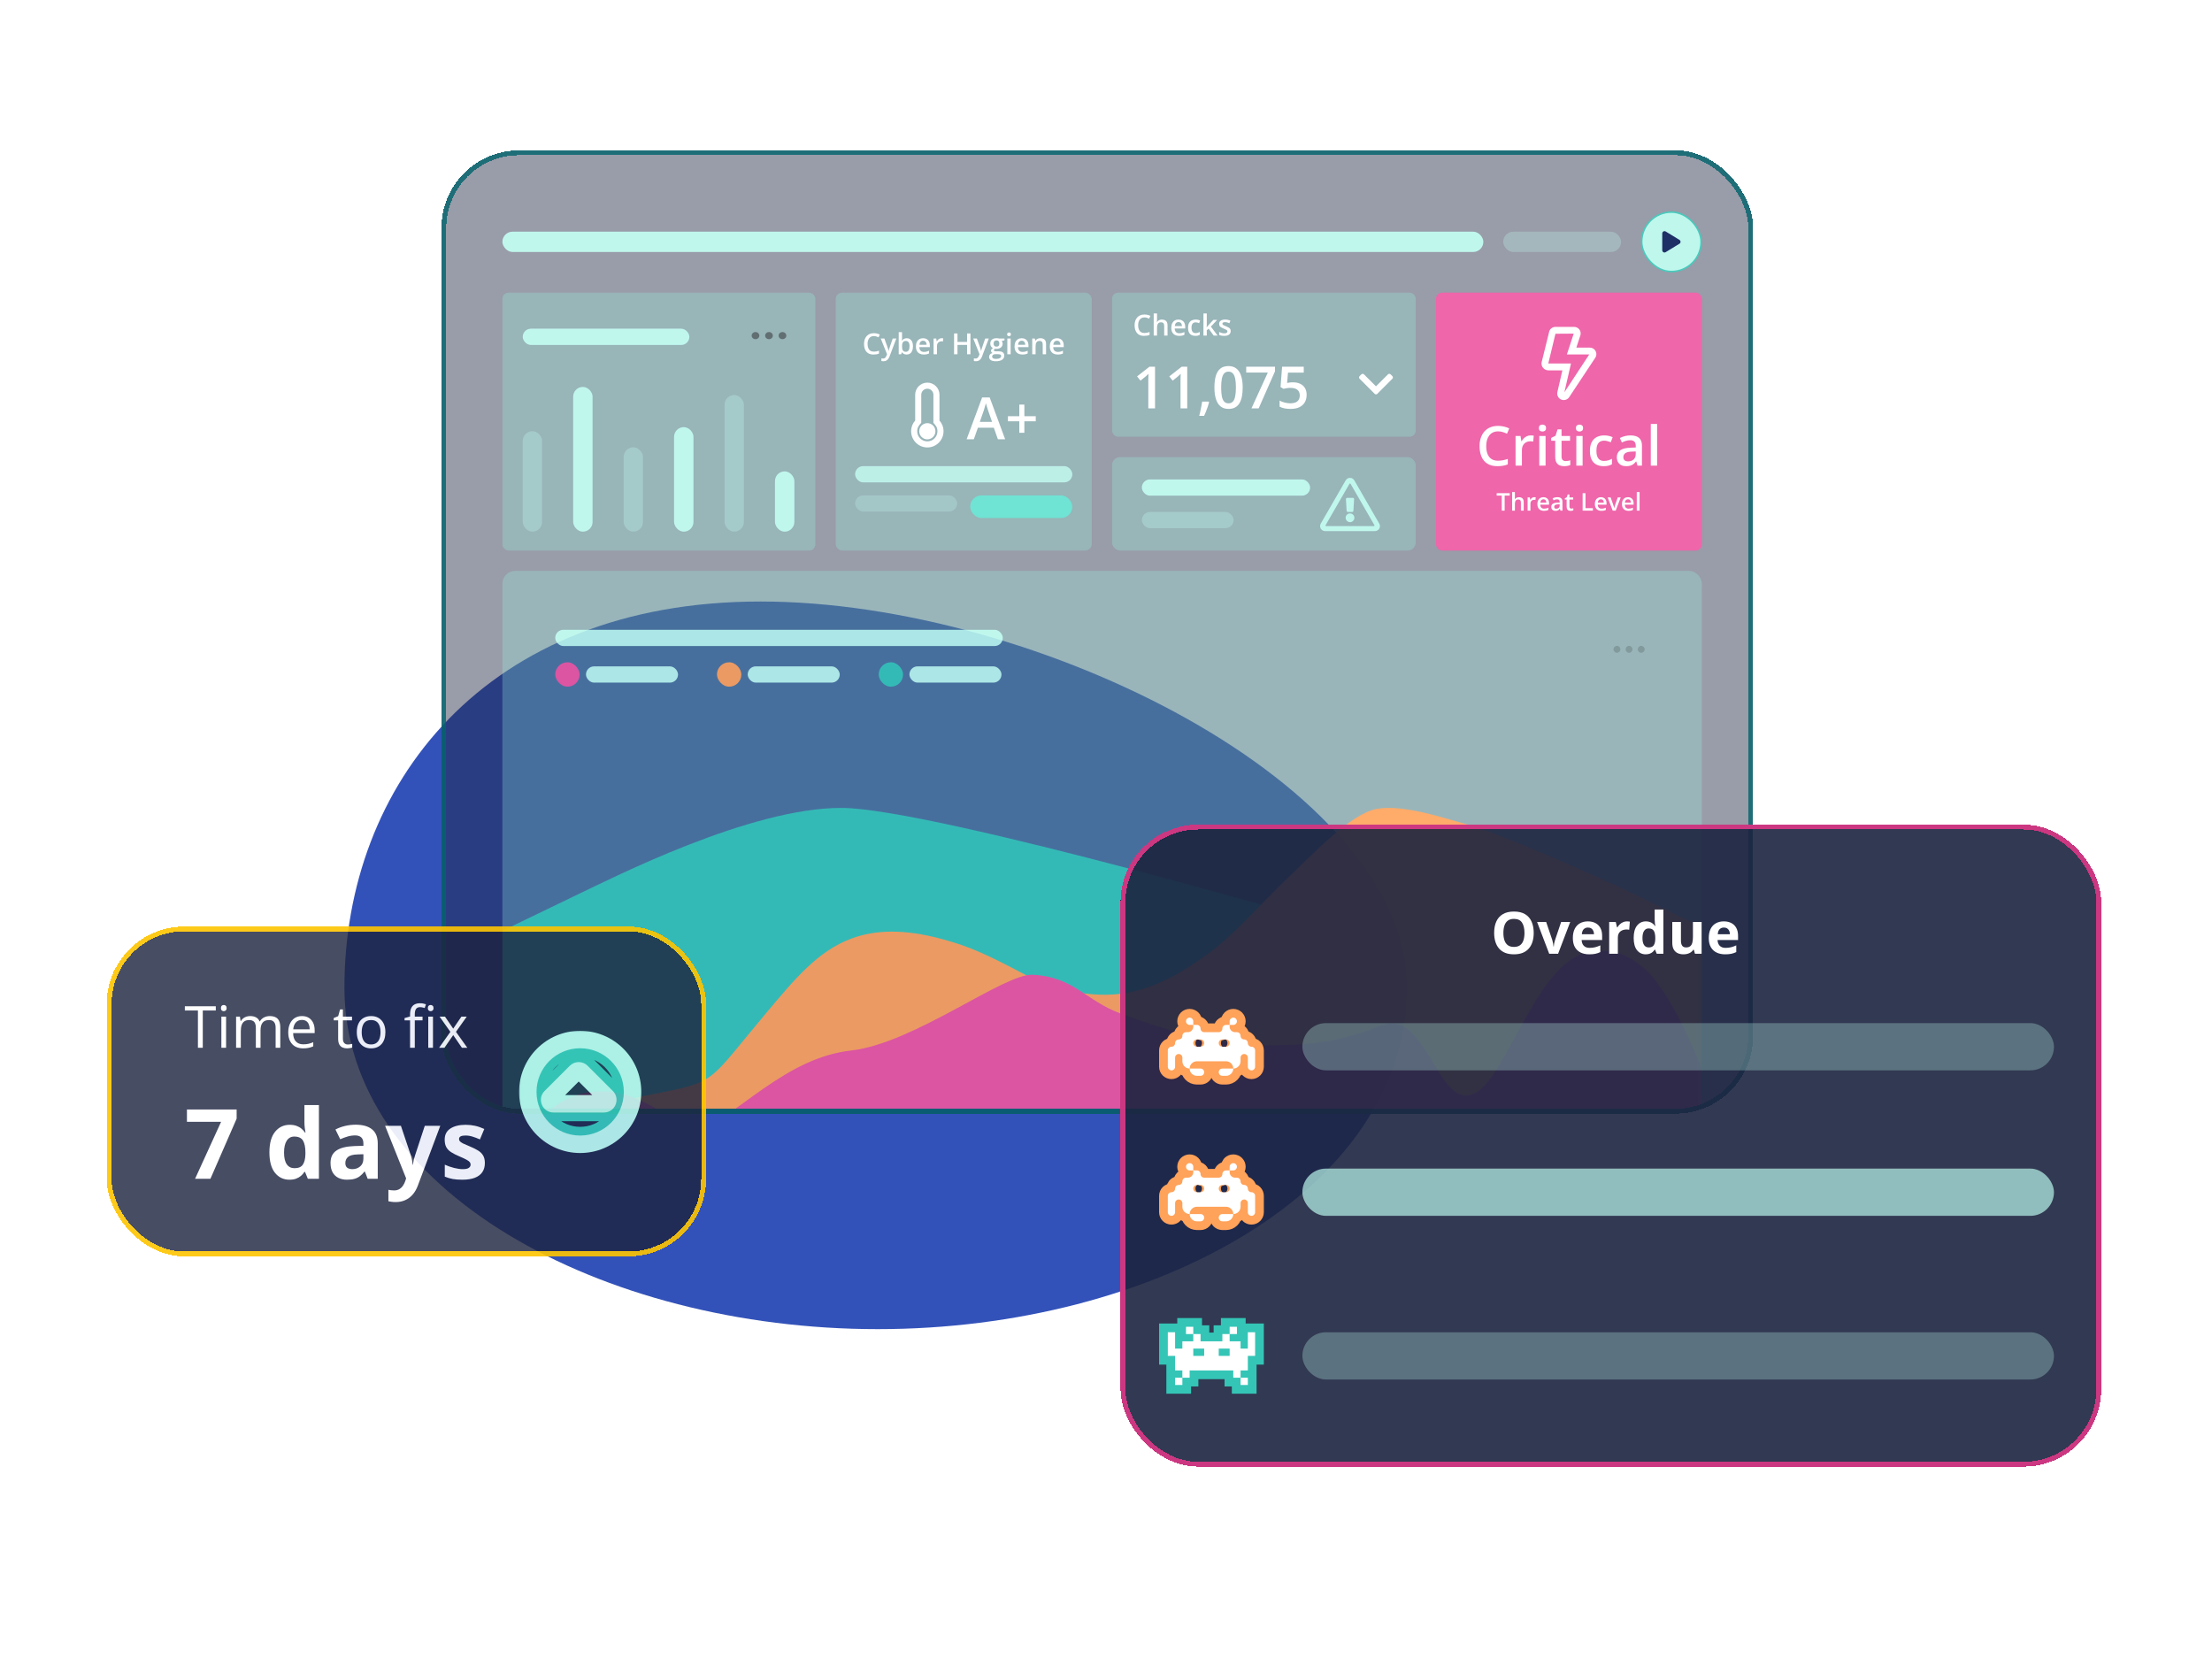 <svg width="456" height="342" viewBox="0 0 456 342" fill="none" xmlns="http://www.w3.org/2000/svg">
<g clip-path="url(#clip0_214_22724)">
<g opacity="0.8" filter="url(#filter0_f_214_22724)">
<path d="M290 203.635C290 245.289 237.904 274 180.956 274C124.009 274 71 245.289 71 203.635C71 161.981 99.828 124 156.775 124C213.722 124 290 161.981 290 203.635Z" fill="#0027A8"/>
</g>
<g opacity="0.9" filter="url(#filter1_d_214_22724)">
<g clip-path="url(#clip1_214_22724)">
<rect x="91" y="31" width="270.407" height="198.575" rx="16" fill="#1C2440" fill-opacity="0.5" shape-rendering="crispEdges"/>
<g filter="url(#filter2_b_214_22724)">
<rect x="103.568" y="47.757" width="202.222" height="4.189" rx="2.095" fill="#B9F6EB"/>
<rect opacity="0.3" x="309.882" y="47.758" width="24.298" height="4.189" rx="2.095" fill="#B9F6EB"/>
<rect x="338.429" y="43.725" width="12.254" height="12.254" rx="6.127" fill="#B9F6EB"/>
<rect x="338.429" y="43.725" width="12.254" height="12.254" rx="6.127" stroke="#34C5B6" stroke-width="0.314"/>
<g clip-path="url(#clip2_214_22724)">
<path d="M346.215 49.45C346.356 49.536 346.441 49.688 346.441 49.852C346.441 50.017 346.356 50.169 346.215 50.246L343.386 51.975C343.241 52.073 343.059 52.077 342.91 51.993C342.761 51.91 342.669 51.752 342.669 51.581V48.123C342.669 47.953 342.761 47.796 342.91 47.712C343.059 47.629 343.241 47.632 343.386 47.721L346.215 49.45Z" fill="#071955"/>
</g>
<rect x="103.568" y="60.325" width="64.516" height="53.171" rx="1.257" fill="#8CEEDE" fill-opacity="0.3"/>
<rect x="107.759" y="67.761" width="34.353" height="3.351" rx="1.676" fill="#B9F6EB"/>
<rect opacity="0.3" x="107.759" y="88.879" width="4" height="20.723" rx="2" fill="#B9F6EB"/>
<rect x="118.159" y="79.761" width="4" height="29.84" rx="2" fill="#B9F6EB"/>
<rect opacity="0.3" x="128.559" y="92.195" width="4" height="17.407" rx="2" fill="#B9F6EB"/>
<rect x="138.959" y="88.05" width="4" height="21.551" rx="2" fill="#B9F6EB"/>
<rect opacity="0.3" x="149.358" y="81.419" width="4" height="28.183" rx="2" fill="#B9F6EB"/>
<rect x="159.759" y="97.168" width="4" height="12.434" rx="2" fill="#B9F6EB"/>
<g opacity="0.5">
<path fill-rule="evenodd" clip-rule="evenodd" d="M158.524 68.45C158.086 68.45 157.73 68.78 157.73 69.188C157.73 69.595 158.086 69.925 158.524 69.925C158.963 69.925 159.319 69.595 159.319 69.188C159.319 68.78 158.963 68.45 158.524 68.45ZM161.304 68.45C160.866 68.45 160.51 68.78 160.51 69.188C160.51 69.595 160.866 69.925 161.304 69.925C161.743 69.925 162.098 69.595 162.098 69.188C162.098 68.78 161.743 68.45 161.304 68.45ZM154.95 69.188C154.95 68.781 155.306 68.45 155.744 68.45C156.183 68.45 156.539 68.781 156.539 69.188C156.539 69.595 156.183 69.925 155.744 69.925C155.306 69.925 154.95 69.595 154.95 69.188Z" fill="#141414"/>
</g>
<rect x="172.273" y="60.325" width="52.786" height="53.171" rx="1.336" fill="#8CEEDE" fill-opacity="0.3"/>
<path d="M180.148 69.281C179.943 69.281 179.759 69.318 179.597 69.393C179.437 69.467 179.301 69.574 179.19 69.715C179.078 69.853 178.993 70.022 178.935 70.222C178.876 70.419 178.847 70.642 178.847 70.89C178.847 71.222 178.894 71.508 178.988 71.748C179.081 71.986 179.224 72.17 179.415 72.299C179.607 72.426 179.849 72.489 180.142 72.489C180.324 72.489 180.5 72.472 180.672 72.436C180.844 72.401 181.022 72.353 181.205 72.293V72.891C181.032 72.959 180.856 73.009 180.678 73.04C180.5 73.071 180.295 73.087 180.063 73.087C179.625 73.087 179.262 72.996 178.973 72.814C178.686 72.633 178.471 72.377 178.328 72.047C178.188 71.717 178.117 71.33 178.117 70.887C178.117 70.562 178.162 70.266 178.252 69.996C178.342 69.727 178.473 69.494 178.645 69.299C178.817 69.102 179.029 68.95 179.281 68.845C179.534 68.737 179.825 68.684 180.151 68.684C180.366 68.684 180.576 68.708 180.783 68.757C180.992 68.804 181.186 68.871 181.364 68.959L181.117 69.539C180.969 69.469 180.814 69.408 180.652 69.357C180.49 69.307 180.322 69.281 180.148 69.281ZM181.566 69.785H182.316L182.981 71.637C183.01 71.721 183.036 71.804 183.06 71.886C183.085 71.966 183.107 72.045 183.124 72.123C183.144 72.201 183.159 72.279 183.171 72.357H183.189C183.208 72.256 183.236 72.143 183.271 72.018C183.308 71.891 183.349 71.764 183.394 71.637L184.033 69.785H184.774L183.382 73.474C183.302 73.685 183.203 73.864 183.086 74.013C182.971 74.163 182.834 74.276 182.676 74.353C182.518 74.431 182.337 74.47 182.134 74.47C182.036 74.47 181.951 74.464 181.879 74.452C181.807 74.442 181.745 74.432 181.695 74.42V73.869C181.736 73.879 181.787 73.888 181.85 73.895C181.912 73.903 181.977 73.907 182.043 73.907C182.166 73.907 182.273 73.883 182.363 73.834C182.452 73.785 182.529 73.716 182.591 73.626C182.654 73.538 182.705 73.438 182.746 73.324L182.861 73.019L181.566 69.785ZM185.954 68.47V69.568C185.954 69.695 185.95 69.82 185.943 69.943C185.937 70.064 185.931 70.159 185.925 70.228H185.954C186.042 70.087 186.164 69.969 186.321 69.873C186.479 69.775 186.681 69.727 186.927 69.727C187.312 69.727 187.621 69.868 187.856 70.151C188.09 70.433 188.207 70.85 188.207 71.402C188.207 71.769 188.154 72.078 188.046 72.328C187.939 72.578 187.787 72.768 187.592 72.897C187.399 73.023 187.171 73.087 186.909 73.087C186.663 73.087 186.464 73.042 186.312 72.952C186.161 72.86 186.043 72.754 185.957 72.633H185.908L185.782 73.028H185.266V68.47H185.954ZM186.745 70.286C186.55 70.286 186.395 70.325 186.28 70.403C186.166 70.481 186.084 70.599 186.033 70.755C185.983 70.909 185.956 71.106 185.954 71.344V71.405C185.954 71.767 186.011 72.043 186.124 72.234C186.24 72.426 186.449 72.522 186.751 72.522C186.992 72.522 187.176 72.425 187.305 72.231C187.434 72.036 187.498 71.757 187.498 71.394C187.498 71.026 187.434 70.75 187.305 70.564C187.178 70.379 186.992 70.286 186.745 70.286ZM190.296 69.724C190.585 69.724 190.833 69.783 191.04 69.902C191.247 70.022 191.407 70.19 191.518 70.409C191.629 70.628 191.685 70.89 191.685 71.194V71.564H189.52C189.528 71.878 189.612 72.12 189.772 72.29C189.934 72.46 190.16 72.545 190.451 72.545C190.658 72.545 190.844 72.525 191.008 72.486C191.174 72.445 191.345 72.386 191.521 72.308V72.867C191.359 72.943 191.194 72.999 191.026 73.034C190.858 73.069 190.657 73.087 190.422 73.087C190.104 73.087 189.824 73.025 189.581 72.902C189.341 72.777 189.153 72.592 189.016 72.346C188.881 72.1 188.814 71.794 188.814 71.429C188.814 71.065 188.875 70.757 188.998 70.503C189.121 70.249 189.294 70.056 189.517 69.923C189.74 69.79 189.999 69.724 190.296 69.724ZM190.296 70.242C190.079 70.242 189.904 70.312 189.769 70.453C189.636 70.594 189.558 70.8 189.534 71.071H191.011C191.009 70.909 190.982 70.766 190.929 70.641C190.878 70.516 190.8 70.418 190.695 70.348C190.591 70.277 190.458 70.242 190.296 70.242ZM194.105 69.724C194.159 69.724 194.219 69.727 194.283 69.732C194.348 69.738 194.404 69.746 194.45 69.756L194.386 70.4C194.345 70.389 194.294 70.38 194.234 70.374C194.175 70.368 194.122 70.365 194.075 70.365C193.952 70.365 193.835 70.386 193.724 70.427C193.613 70.466 193.514 70.526 193.428 70.608C193.342 70.689 193.275 70.789 193.226 70.91C193.177 71.031 193.153 71.172 193.153 71.332V73.028H192.461V69.785H193L193.094 70.356H193.126C193.191 70.241 193.271 70.136 193.367 70.04C193.462 69.944 193.572 69.868 193.695 69.811C193.82 69.753 193.956 69.724 194.105 69.724ZM200.058 73.028H199.358V71.095H197.383V73.028H196.68V68.745H197.383V70.497H199.358V68.745H200.058V73.028ZM200.632 69.785H201.382L202.047 71.637C202.076 71.721 202.103 71.804 202.126 71.886C202.152 71.966 202.173 72.045 202.191 72.123C202.21 72.201 202.226 72.279 202.238 72.357H202.255C202.275 72.256 202.302 72.143 202.337 72.018C202.374 71.891 202.415 71.764 202.46 71.637L203.099 69.785H203.84L202.449 73.474C202.368 73.685 202.27 73.864 202.153 74.013C202.037 74.163 201.901 74.276 201.742 74.353C201.584 74.431 201.404 74.47 201.2 74.47C201.103 74.47 201.018 74.464 200.946 74.452C200.873 74.442 200.812 74.432 200.761 74.42V73.869C200.802 73.879 200.854 73.888 200.916 73.895C200.979 73.903 201.043 73.907 201.11 73.907C201.233 73.907 201.339 73.883 201.429 73.834C201.519 73.785 201.595 73.716 201.658 73.626C201.72 73.538 201.772 73.438 201.813 73.324L201.927 73.019L200.632 69.785ZM205.258 74.47C204.819 74.47 204.482 74.391 204.247 74.232C204.013 74.074 203.896 73.853 203.896 73.567C203.896 73.368 203.958 73.199 204.083 73.061C204.208 72.924 204.387 72.829 204.619 72.776C204.532 72.737 204.455 72.677 204.391 72.595C204.328 72.511 204.297 72.418 204.297 72.316C204.297 72.195 204.331 72.092 204.4 72.006C204.468 71.92 204.571 71.837 204.707 71.757C204.537 71.685 204.401 71.567 204.297 71.405C204.196 71.241 204.145 71.049 204.145 70.828C204.145 70.594 204.195 70.394 204.294 70.231C204.394 70.064 204.539 69.939 204.731 69.853C204.922 69.765 205.154 69.721 205.425 69.721C205.484 69.721 205.547 69.725 205.616 69.732C205.686 69.738 205.75 69.746 205.809 69.756C205.869 69.764 205.915 69.772 205.947 69.782H207.069V70.166L206.518 70.269C206.571 70.343 206.613 70.428 206.644 70.523C206.675 70.617 206.691 70.72 206.691 70.831C206.691 71.167 206.575 71.432 206.342 71.625C206.112 71.816 205.793 71.912 205.387 71.912C205.289 71.908 205.195 71.9 205.103 71.889C205.033 71.932 204.979 71.98 204.942 72.032C204.905 72.083 204.886 72.141 204.886 72.205C204.886 72.258 204.905 72.301 204.942 72.334C204.979 72.365 205.033 72.389 205.106 72.404C205.18 72.42 205.27 72.428 205.375 72.428H205.935C206.29 72.428 206.562 72.503 206.749 72.653C206.937 72.804 207.031 73.024 207.031 73.315C207.031 73.685 206.878 73.969 206.574 74.168C206.269 74.369 205.83 74.47 205.258 74.47ZM205.284 73.986C205.525 73.986 205.727 73.963 205.891 73.916C206.055 73.869 206.179 73.802 206.263 73.714C206.347 73.628 206.389 73.525 206.389 73.406C206.389 73.301 206.363 73.22 206.31 73.163C206.257 73.106 206.178 73.067 206.073 73.046C205.967 73.024 205.836 73.014 205.68 73.014H205.17C205.043 73.014 204.931 73.033 204.833 73.072C204.736 73.113 204.659 73.172 204.605 73.248C204.552 73.324 204.526 73.416 204.526 73.523C204.526 73.672 204.591 73.786 204.722 73.866C204.855 73.946 205.042 73.986 205.284 73.986ZM205.419 71.461C205.62 71.461 205.77 71.406 205.867 71.297C205.965 71.186 206.014 71.029 206.014 70.828C206.014 70.609 205.963 70.445 205.862 70.336C205.762 70.227 205.614 70.172 205.416 70.172C205.223 70.172 205.075 70.228 204.974 70.339C204.874 70.45 204.825 70.615 204.825 70.834C204.825 71.031 204.874 71.186 204.974 71.297C205.075 71.406 205.224 71.461 205.419 71.461ZM208.349 69.785V73.028H207.66V69.785H208.349ZM208.009 68.543C208.115 68.543 208.205 68.571 208.282 68.628C208.36 68.685 208.399 68.782 208.399 68.921C208.399 69.058 208.36 69.155 208.282 69.214C208.205 69.27 208.115 69.299 208.009 69.299C207.9 69.299 207.807 69.27 207.731 69.214C207.657 69.155 207.619 69.058 207.619 68.921C207.619 68.782 207.657 68.685 207.731 68.628C207.807 68.571 207.9 68.543 208.009 68.543ZM210.628 69.724C210.917 69.724 211.165 69.783 211.372 69.902C211.579 70.022 211.739 70.19 211.85 70.409C211.961 70.628 212.017 70.89 212.017 71.194V71.564H209.852C209.86 71.878 209.944 72.12 210.104 72.29C210.266 72.46 210.492 72.545 210.783 72.545C210.991 72.545 211.176 72.525 211.34 72.486C211.506 72.445 211.677 72.386 211.853 72.308V72.867C211.691 72.943 211.526 72.999 211.358 73.034C211.19 73.069 210.989 73.087 210.754 73.087C210.436 73.087 210.156 73.025 209.913 72.902C209.673 72.777 209.485 72.592 209.348 72.346C209.213 72.1 209.146 71.794 209.146 71.429C209.146 71.065 209.207 70.757 209.33 70.503C209.453 70.249 209.626 70.056 209.849 69.923C210.072 69.79 210.331 69.724 210.628 69.724ZM210.628 70.242C210.411 70.242 210.236 70.312 210.101 70.453C209.968 70.594 209.89 70.8 209.867 71.071H211.343C211.341 70.909 211.314 70.766 211.261 70.641C211.21 70.516 211.132 70.418 211.027 70.348C210.923 70.277 210.79 70.242 210.628 70.242ZM214.484 69.724C214.849 69.724 215.133 69.818 215.336 70.008C215.541 70.195 215.644 70.497 215.644 70.913V73.028H214.955V71.042C214.955 70.79 214.904 70.602 214.8 70.477C214.697 70.35 214.536 70.286 214.32 70.286C214.005 70.286 213.786 70.383 213.663 70.576C213.542 70.769 213.482 71.05 213.482 71.417V73.028H212.793V69.785H213.329L213.426 70.225H213.464C213.534 70.111 213.621 70.019 213.725 69.946C213.83 69.872 213.948 69.816 214.076 69.779C214.207 69.742 214.343 69.724 214.484 69.724ZM217.9 69.724C218.189 69.724 218.437 69.783 218.644 69.902C218.851 70.022 219.01 70.19 219.121 70.409C219.233 70.628 219.288 70.89 219.288 71.194V71.564H217.123C217.131 71.878 217.215 72.12 217.375 72.29C217.537 72.46 217.764 72.545 218.055 72.545C218.262 72.545 218.448 72.525 218.612 72.486C218.778 72.445 218.949 72.386 219.124 72.308V72.867C218.962 72.943 218.797 72.999 218.629 73.034C218.461 73.069 218.26 73.087 218.026 73.087C217.707 73.087 217.427 73.025 217.185 72.902C216.945 72.777 216.756 72.592 216.619 72.346C216.485 72.1 216.417 71.794 216.417 71.429C216.417 71.065 216.479 70.757 216.602 70.503C216.725 70.249 216.898 70.056 217.12 69.923C217.343 69.79 217.603 69.724 217.9 69.724ZM217.9 70.242C217.683 70.242 217.507 70.312 217.372 70.453C217.24 70.594 217.161 70.8 217.138 71.071H218.615C218.613 70.909 218.585 70.766 218.533 70.641C218.482 70.516 218.404 70.418 218.298 70.348C218.195 70.277 218.062 70.242 217.9 70.242Z" fill="white"/>
<path d="M192.838 88.901C192.838 89.824 192.09 90.572 191.167 90.572C190.245 90.572 189.497 89.824 189.497 88.901C189.497 87.979 190.245 87.231 191.167 87.231C192.09 87.231 192.838 87.979 192.838 88.901ZM193.673 86.692C194.193 87.281 194.508 88.054 194.508 88.901C194.508 90.747 193.012 92.242 191.167 92.242C191.159 92.242 191.151 92.242 191.143 92.242C189.308 92.229 187.817 90.719 187.826 88.884C187.83 88.043 188.145 87.277 188.661 86.692V81.384C188.661 80 189.783 78.878 191.167 78.878C192.551 78.878 193.673 80 193.673 81.384V86.692ZM193.255 88.901C193.255 88.005 192.75 87.539 192.42 87.165V81.384C192.42 80.693 191.858 80.131 191.167 80.131C190.476 80.131 189.914 80.693 189.914 81.384V87.165C189.582 87.542 189.084 88.003 189.079 88.89C189.073 90.035 190.007 90.981 191.152 90.989L191.167 90.989C192.319 90.989 193.255 90.053 193.255 88.901Z" fill="white"/>
<path d="M205.716 90.56L204.876 88.176H201.593L200.753 90.56H199.267L202.462 81.939H204.024L207.213 90.56H205.716ZM204.512 86.966L203.695 84.617C203.664 84.515 203.619 84.372 203.56 84.188C203.502 84 203.443 83.811 203.384 83.619C203.325 83.423 203.276 83.258 203.237 83.125C203.198 83.286 203.149 83.466 203.09 83.666C203.036 83.861 202.981 84.045 202.926 84.218C202.875 84.39 202.836 84.523 202.809 84.617L201.986 86.966H204.512ZM211.171 85.797H213.52V86.843H211.171V89.215H210.126V86.843H207.783V85.797H210.126V83.401H211.171V85.797Z" fill="white"/>
<rect x="176.273" y="96.092" width="44.786" height="3.351" rx="1.676" fill="#B9F6EB" fill-opacity="0.9"/>
<rect opacity="0.3" x="176.273" y="102.117" width="21.056" height="3.351" rx="1.676" fill="#B9F6EB" fill-opacity="0.9"/>
<rect x="200.003" y="102.117" width="21.056" height="4.677" rx="2.339" fill="#5FE0CF"/>
<rect x="229.249" y="60.325" width="62.595" height="29.711" rx="1.257" fill="#8CEEDE" fill-opacity="0.3"/>
<path d="M235.927 65.434C235.722 65.434 235.538 65.471 235.376 65.545C235.216 65.619 235.08 65.727 234.969 65.867C234.857 66.006 234.772 66.175 234.714 66.374C234.655 66.572 234.626 66.794 234.626 67.042C234.626 67.374 234.673 67.66 234.767 67.901C234.86 68.139 235.003 68.323 235.194 68.451C235.386 68.578 235.628 68.642 235.921 68.642C236.103 68.642 236.279 68.624 236.451 68.589C236.623 68.554 236.801 68.506 236.984 68.446V69.043C236.811 69.112 236.635 69.161 236.457 69.193C236.279 69.224 236.074 69.24 235.842 69.24C235.404 69.24 235.041 69.149 234.752 68.967C234.465 68.785 234.25 68.529 234.107 68.2C233.967 67.869 233.896 67.483 233.896 67.039C233.896 66.715 233.941 66.418 234.031 66.149C234.121 65.879 234.252 65.647 234.424 65.451C234.596 65.254 234.808 65.103 235.06 64.997C235.313 64.89 235.604 64.836 235.93 64.836C236.145 64.836 236.355 64.861 236.562 64.909C236.771 64.956 236.965 65.024 237.143 65.112L236.896 65.692C236.748 65.621 236.593 65.561 236.431 65.51C236.269 65.459 236.101 65.434 235.927 65.434ZM238.522 64.622V65.768C238.522 65.887 238.519 66.003 238.511 66.117C238.505 66.23 238.498 66.318 238.49 66.38H238.528C238.597 66.267 238.681 66.174 238.78 66.102C238.88 66.028 238.991 65.972 239.114 65.935C239.239 65.898 239.372 65.879 239.513 65.879C239.761 65.879 239.972 65.921 240.146 66.005C240.319 66.087 240.452 66.215 240.544 66.389C240.638 66.563 240.685 66.788 240.685 67.066V69.181H239.996V67.195C239.996 66.943 239.944 66.754 239.841 66.629C239.737 66.502 239.577 66.439 239.36 66.439C239.151 66.439 238.985 66.483 238.862 66.571C238.741 66.656 238.654 66.784 238.602 66.954C238.549 67.122 238.522 67.327 238.522 67.57V69.181H237.834V64.622H238.522ZM242.94 65.876C243.229 65.876 243.478 65.936 243.685 66.055C243.892 66.174 244.051 66.343 244.162 66.562C244.273 66.781 244.329 67.042 244.329 67.347V67.716H242.164C242.172 68.031 242.256 68.273 242.416 68.443C242.578 68.612 242.805 68.698 243.096 68.698C243.303 68.698 243.488 68.678 243.652 68.639C243.818 68.598 243.989 68.538 244.165 68.46V69.02C244.003 69.096 243.838 69.152 243.67 69.187C243.502 69.222 243.301 69.24 243.066 69.24C242.748 69.24 242.468 69.178 242.226 69.055C241.985 68.93 241.797 68.744 241.66 68.498C241.525 68.252 241.458 67.947 241.458 67.581C241.458 67.218 241.52 66.909 241.643 66.656C241.766 66.402 241.938 66.208 242.161 66.075C242.384 65.943 242.644 65.876 242.94 65.876ZM242.94 66.395C242.724 66.395 242.548 66.465 242.413 66.606C242.28 66.746 242.202 66.952 242.179 67.224H243.655C243.653 67.062 243.626 66.918 243.573 66.793C243.522 66.668 243.444 66.571 243.339 66.5C243.235 66.43 243.103 66.395 242.94 66.395ZM246.412 69.24C246.105 69.24 245.84 69.18 245.615 69.061C245.391 68.942 245.218 68.759 245.097 68.513C244.976 68.267 244.915 67.954 244.915 67.575C244.915 67.181 244.981 66.859 245.114 66.609C245.247 66.359 245.431 66.174 245.665 66.055C245.901 65.936 246.172 65.876 246.477 65.876C246.67 65.876 246.845 65.896 247.001 65.935C247.159 65.972 247.293 66.018 247.402 66.073L247.197 66.623C247.078 66.575 246.956 66.533 246.831 66.5C246.706 66.467 246.586 66.45 246.471 66.45C246.281 66.45 246.123 66.492 245.996 66.576C245.871 66.66 245.777 66.785 245.715 66.951C245.654 67.117 245.624 67.323 245.624 67.57C245.624 67.808 245.655 68.009 245.718 68.173C245.78 68.335 245.873 68.458 245.996 68.542C246.119 68.624 246.271 68.665 246.45 68.665C246.628 68.665 246.787 68.644 246.928 68.601C247.068 68.558 247.201 68.502 247.326 68.434V69.031C247.203 69.102 247.071 69.154 246.931 69.187C246.79 69.222 246.617 69.24 246.412 69.24ZM248.776 64.622V66.825C248.776 66.925 248.772 67.034 248.765 67.154C248.757 67.271 248.749 67.381 248.741 67.485H248.756C248.807 67.416 248.867 67.336 248.938 67.244C249.01 67.153 249.078 67.073 249.143 67.004L250.133 65.938H250.924L249.626 67.332L251.009 69.181H250.2L249.163 67.757L248.776 68.088V69.181H248.088V64.622H248.776ZM253.707 68.255C253.707 68.468 253.655 68.648 253.552 68.794C253.448 68.941 253.297 69.052 253.098 69.128C252.9 69.202 252.658 69.24 252.371 69.24C252.145 69.24 251.949 69.223 251.785 69.19C251.623 69.158 251.47 69.11 251.325 69.043V68.448C251.479 68.521 251.652 68.583 251.844 68.636C252.037 68.689 252.22 68.715 252.392 68.715C252.618 68.715 252.781 68.68 252.881 68.61C252.98 68.537 253.03 68.442 253.03 68.323C253.03 68.252 253.01 68.19 252.969 68.135C252.93 68.078 252.855 68.021 252.746 67.962C252.639 67.902 252.48 67.829 252.271 67.745C252.066 67.663 251.894 67.581 251.753 67.499C251.612 67.417 251.506 67.319 251.434 67.203C251.361 67.086 251.325 66.937 251.325 66.755C251.325 66.468 251.438 66.25 251.665 66.102C251.894 65.951 252.195 65.876 252.57 65.876C252.77 65.876 252.957 65.897 253.133 65.938C253.311 65.977 253.484 66.034 253.654 66.111L253.438 66.629C253.291 66.565 253.144 66.512 252.995 66.471C252.849 66.428 252.699 66.406 252.547 66.406C252.369 66.406 252.233 66.434 252.14 66.489C252.048 66.543 252.002 66.621 252.002 66.723C252.002 66.799 252.024 66.864 252.069 66.916C252.114 66.969 252.191 67.022 252.301 67.075C252.412 67.127 252.566 67.193 252.764 67.271C252.957 67.345 253.124 67.423 253.265 67.505C253.407 67.585 253.517 67.684 253.593 67.801C253.669 67.918 253.707 68.07 253.707 68.255Z" fill="white"/>
<path d="M238.108 84.181H236.722V78.656C236.722 78.472 236.724 78.289 236.728 78.105C236.732 77.921 236.736 77.741 236.74 77.564C236.748 77.388 236.757 77.22 236.769 77.06C236.687 77.15 236.585 77.248 236.464 77.353C236.346 77.459 236.221 77.568 236.088 77.682L235.102 78.469L234.409 77.594L236.957 75.598H238.108V84.181ZM244.748 84.181H243.362V78.656C243.362 78.472 243.364 78.289 243.368 78.105C243.372 77.921 243.376 77.741 243.38 77.564C243.388 77.388 243.397 77.22 243.409 77.06C243.327 77.15 243.225 77.248 243.104 77.353C242.986 77.459 242.861 77.568 242.728 77.682L241.742 78.469L241.049 77.594L243.597 75.598H244.748V84.181ZM249.169 82.784L249.251 82.919C249.18 83.201 249.09 83.504 248.981 83.829C248.871 84.153 248.752 84.478 248.623 84.803C248.494 85.132 248.362 85.441 248.229 85.731H247.22C247.302 85.414 247.38 85.081 247.454 84.733C247.533 84.388 247.603 84.048 247.666 83.711C247.732 83.371 247.785 83.061 247.824 82.784H249.169ZM256.179 79.883C256.179 80.576 256.124 81.197 256.014 81.745C255.909 82.289 255.74 82.75 255.509 83.13C255.278 83.51 254.977 83.799 254.605 83.999C254.233 84.198 253.783 84.298 253.255 84.298C252.594 84.298 252.048 84.124 251.617 83.776C251.187 83.424 250.868 82.919 250.66 82.261C250.453 81.6 250.349 80.807 250.349 79.883C250.349 78.96 250.443 78.169 250.631 77.512C250.823 76.85 251.132 76.343 251.558 75.991C251.985 75.639 252.551 75.463 253.255 75.463C253.92 75.463 254.468 75.639 254.899 75.991C255.333 76.34 255.654 76.844 255.862 77.506C256.073 78.163 256.179 78.956 256.179 79.883ZM251.74 79.883C251.74 80.608 251.787 81.212 251.881 81.698C251.979 82.183 252.14 82.547 252.363 82.79C252.586 83.028 252.883 83.148 253.255 83.148C253.627 83.148 253.924 83.028 254.147 82.79C254.37 82.551 254.531 82.189 254.629 81.703C254.731 81.218 254.781 80.612 254.781 79.883C254.781 79.163 254.732 78.561 254.635 78.075C254.537 77.59 254.376 77.226 254.153 76.983C253.93 76.737 253.631 76.613 253.255 76.613C252.879 76.613 252.58 76.737 252.357 76.983C252.138 77.226 251.979 77.59 251.881 78.075C251.787 78.561 251.74 79.163 251.74 79.883ZM257.987 84.181L261.357 76.807H256.901V75.598H262.842V76.543L259.472 84.181H257.987ZM266.565 78.815C267.116 78.815 267.602 78.915 268.021 79.114C268.443 79.31 268.772 79.6 269.007 79.983C269.242 80.363 269.359 80.829 269.359 81.38C269.359 81.983 269.232 82.504 268.978 82.942C268.723 83.377 268.349 83.711 267.856 83.946C267.363 84.181 266.762 84.298 266.054 84.298C265.604 84.298 265.183 84.259 264.792 84.181C264.404 84.103 264.07 83.985 263.788 83.829V82.584C264.081 82.748 264.433 82.883 264.844 82.989C265.255 83.091 265.649 83.142 266.024 83.142C266.424 83.142 266.766 83.083 267.052 82.966C267.338 82.848 267.557 82.668 267.709 82.425C267.866 82.183 267.944 81.876 267.944 81.504C267.944 81.011 267.786 80.631 267.469 80.365C267.156 80.095 266.664 79.96 265.995 79.96C265.76 79.96 265.51 79.981 265.244 80.024C264.981 80.064 264.762 80.107 264.586 80.153L263.981 79.795L264.304 75.598H268.766V76.813H265.52L265.332 78.95C265.473 78.919 265.641 78.889 265.837 78.862C266.032 78.831 266.275 78.815 266.565 78.815Z" fill="white"/>
<g clip-path="url(#clip3_214_22724)">
<path d="M283.384 81.187L280.276 78.08C280.127 77.93 280.127 77.687 280.276 77.537L280.639 77.175C280.788 77.025 281.031 77.025 281.181 77.174L283.655 79.637L286.129 77.174C286.279 77.025 286.522 77.025 286.671 77.175L287.034 77.537C287.184 77.687 287.184 77.93 287.034 78.08L283.927 81.187C283.777 81.337 283.534 81.337 283.384 81.187Z" fill="white"/>
</g>
<rect x="229.249" y="94.226" width="62.595" height="19.271" rx="1.646" fill="#8CEEDE" fill-opacity="0.3"/>
<rect x="235.387" y="98.834" width="34.688" height="3.351" rx="1.676" fill="#B9F6EB"/>
<rect opacity="0.3" x="235.387" y="105.537" width="18.929" height="3.351" rx="1.676" fill="#B9F6EB"/>
<path d="M277.461 102.899L277.603 105.299C277.611 105.435 277.723 105.541 277.859 105.541H278.746C278.811 105.541 278.874 105.516 278.922 105.471C278.97 105.426 278.998 105.365 279.002 105.299L279.143 102.899C279.152 102.752 279.035 102.627 278.887 102.627H277.718C277.57 102.627 277.453 102.752 277.461 102.899ZM279.202 106.741C279.202 107.238 278.799 107.641 278.302 107.641C277.805 107.641 277.403 107.238 277.403 106.741C277.403 106.244 277.805 105.841 278.302 105.841C278.799 105.841 279.202 106.244 279.202 106.741ZM279.193 99.027C278.798 98.343 277.807 98.341 277.412 99.027L272.271 107.941C271.876 108.625 272.37 109.483 273.161 109.483H283.443C284.233 109.483 284.73 108.626 284.334 107.941L279.193 99.027ZM273.271 108.262L278.191 99.735C278.241 99.649 278.364 99.649 278.414 99.735L283.333 108.262C283.383 108.348 283.321 108.455 283.222 108.455H273.383C273.284 108.455 273.222 108.348 273.271 108.262Z" fill="#B9F6EB"/>
<rect x="296.033" y="60.325" width="54.806" height="53.171" rx="1.257" fill="#ED55A1"/>
<path d="M328.911 72.335C328.67 71.914 328.231 71.661 327.744 71.661H324.962L325.808 69.082C325.917 68.675 325.832 68.248 325.575 67.912C325.316 67.579 324.924 67.387 324.502 67.387H320.656C319.984 67.387 319.41 67.891 319.336 68.481L317.792 74.734C317.736 75.141 317.857 75.551 318.125 75.86C318.393 76.17 318.782 76.347 319.192 76.347H322.083L321.054 80.817C320.96 81.221 321.051 81.64 321.308 81.964C321.564 82.291 321.95 82.477 322.366 82.477C322.846 82.477 323.294 82.217 323.509 81.84L328.908 73.685C329.156 73.264 329.156 72.757 328.911 72.335ZM322.495 80.867L323.86 74.932H319.177L320.656 68.802L324.417 68.775L323.008 73.075H327.62L322.495 80.867Z" fill="white"/>
<path d="M308.837 88.924C308.45 88.924 308.104 88.994 307.798 89.134C307.496 89.274 307.24 89.476 307.03 89.742C306.82 90.003 306.66 90.322 306.549 90.698C306.439 91.07 306.383 91.49 306.383 91.958C306.383 92.584 306.472 93.124 306.649 93.577C306.825 94.026 307.094 94.372 307.455 94.615C307.816 94.855 308.273 94.975 308.826 94.975C309.168 94.975 309.502 94.942 309.826 94.875C310.15 94.809 310.485 94.719 310.832 94.605V95.732C310.504 95.861 310.172 95.955 309.837 96.014C309.502 96.073 309.115 96.102 308.677 96.102C307.851 96.102 307.166 95.931 306.621 95.588C306.079 95.246 305.674 94.763 305.405 94.14C305.14 93.518 305.007 92.788 305.007 91.952C305.007 91.341 305.092 90.781 305.262 90.272C305.431 89.764 305.678 89.325 306.002 88.957C306.326 88.585 306.726 88.299 307.201 88.1C307.68 87.898 308.227 87.797 308.842 87.797C309.248 87.797 309.645 87.843 310.036 87.935C310.43 88.023 310.795 88.15 311.13 88.316L310.666 89.41C310.386 89.278 310.093 89.163 309.787 89.067C309.481 88.972 309.165 88.924 308.837 88.924ZM315.534 89.758C315.637 89.758 315.75 89.764 315.871 89.775C315.993 89.786 316.098 89.801 316.186 89.819L316.065 91.035C315.987 91.013 315.892 90.996 315.777 90.985C315.667 90.974 315.567 90.968 315.479 90.968C315.247 90.968 315.026 91.007 314.816 91.085C314.606 91.158 314.42 91.272 314.258 91.427C314.096 91.578 313.968 91.768 313.876 91.996C313.784 92.225 313.738 92.49 313.738 92.792V95.992H312.434V89.874H313.451L313.628 90.952H313.689C313.81 90.734 313.961 90.536 314.142 90.355C314.322 90.174 314.528 90.031 314.761 89.924C314.996 89.814 315.254 89.758 315.534 89.758ZM318.618 89.874V95.992H317.319V89.874H318.618ZM317.977 87.531C318.176 87.531 318.347 87.585 318.491 87.692C318.638 87.798 318.712 87.983 318.712 88.244C318.712 88.502 318.638 88.686 318.491 88.797C318.347 88.904 318.176 88.957 317.977 88.957C317.77 88.957 317.595 88.904 317.452 88.797C317.312 88.686 317.242 88.502 317.242 88.244C317.242 87.983 317.312 87.798 317.452 87.692C317.595 87.585 317.77 87.531 317.977 87.531ZM322.757 95.052C322.926 95.052 323.094 95.037 323.259 95.008C323.425 94.975 323.576 94.936 323.712 94.892V95.875C323.569 95.938 323.383 95.992 323.154 96.036C322.926 96.08 322.688 96.102 322.442 96.102C322.095 96.102 321.784 96.045 321.508 95.931C321.231 95.813 321.012 95.612 320.85 95.328C320.688 95.045 320.607 94.652 320.607 94.151V90.863H319.773V90.283L320.668 89.825L321.093 88.515H321.911V89.874H323.663V90.863H321.911V94.135C321.911 94.444 321.988 94.674 322.143 94.826C322.298 94.977 322.502 95.052 322.757 95.052ZM326.254 89.874V95.992H324.956V89.874H326.254ZM325.613 87.531C325.812 87.531 325.984 87.585 326.127 87.692C326.275 87.798 326.348 87.983 326.348 88.244C326.348 88.502 326.275 88.686 326.127 88.797C325.984 88.904 325.812 88.957 325.613 88.957C325.407 88.957 325.232 88.904 325.088 88.797C324.948 88.686 324.878 88.502 324.878 88.244C324.878 87.983 324.948 87.798 325.088 87.692C325.232 87.585 325.407 87.531 325.613 87.531ZM330.581 96.102C330.003 96.102 329.502 95.99 329.078 95.765C328.654 95.54 328.328 95.196 328.1 94.732C327.872 94.267 327.757 93.678 327.757 92.963C327.757 92.219 327.883 91.611 328.133 91.14C328.384 90.668 328.73 90.32 329.172 90.095C329.618 89.871 330.128 89.758 330.703 89.758C331.067 89.758 331.397 89.795 331.692 89.869C331.99 89.939 332.243 90.025 332.449 90.129L332.062 91.167C331.837 91.075 331.607 90.998 331.371 90.935C331.136 90.873 330.909 90.841 330.692 90.841C330.334 90.841 330.036 90.921 329.796 91.079C329.561 91.237 329.384 91.473 329.266 91.786C329.152 92.099 329.095 92.488 329.095 92.952C329.095 93.402 329.154 93.781 329.272 94.091C329.389 94.396 329.564 94.628 329.796 94.787C330.029 94.942 330.314 95.019 330.653 95.019C330.988 95.019 331.288 94.978 331.554 94.897C331.819 94.816 332.069 94.711 332.305 94.582V95.71C332.073 95.842 331.824 95.94 331.559 96.002C331.294 96.069 330.968 96.102 330.581 96.102ZM336.14 89.758C336.914 89.758 337.498 89.93 337.892 90.272C338.29 90.615 338.489 91.149 338.489 91.875V95.992H337.566L337.317 95.124H337.273C337.1 95.345 336.921 95.527 336.737 95.671C336.553 95.815 336.339 95.921 336.096 95.992C335.857 96.065 335.564 96.102 335.217 96.102C334.853 96.102 334.527 96.036 334.239 95.903C333.952 95.767 333.725 95.56 333.56 95.284C333.394 95.008 333.311 94.658 333.311 94.234C333.311 93.604 333.545 93.131 334.013 92.814C334.484 92.497 335.195 92.322 336.146 92.289L337.207 92.25V91.93C337.207 91.506 337.107 91.204 336.908 91.024C336.713 90.843 336.437 90.753 336.079 90.753C335.774 90.753 335.477 90.797 335.19 90.885C334.902 90.974 334.622 91.083 334.35 91.212L333.93 90.294C334.228 90.136 334.567 90.007 334.947 89.907C335.33 89.808 335.728 89.758 336.14 89.758ZM337.201 93.068L336.411 93.096C335.763 93.118 335.308 93.228 335.046 93.427C334.785 93.626 334.654 93.899 334.654 94.245C334.654 94.547 334.744 94.768 334.925 94.908C335.105 95.045 335.343 95.113 335.637 95.113C336.087 95.113 336.459 94.986 336.754 94.732C337.052 94.474 337.201 94.096 337.201 93.599V93.068ZM341.611 95.992H340.307V87.393H341.611V95.992Z" fill="white"/>
<path d="M310.179 105.263H309.587V102.173H308.536V101.672H311.228V102.173H310.179V105.263ZM312.296 101.441V102.402C312.296 102.501 312.293 102.599 312.286 102.694C312.282 102.789 312.276 102.862 312.269 102.915H312.301C312.359 102.82 312.429 102.742 312.512 102.681C312.596 102.619 312.689 102.573 312.792 102.541C312.897 102.51 313.009 102.495 313.126 102.495C313.334 102.495 313.511 102.53 313.657 102.6C313.803 102.669 313.914 102.776 313.991 102.922C314.069 103.068 314.109 103.257 314.109 103.489V105.263H313.532V103.598C313.532 103.386 313.488 103.228 313.401 103.124C313.315 103.017 313.18 102.964 312.999 102.964C312.823 102.964 312.684 103.001 312.581 103.074C312.48 103.146 312.407 103.254 312.363 103.396C312.318 103.537 312.296 103.709 312.296 103.912V105.263H311.719V101.441H312.296ZM316.295 102.492C316.34 102.492 316.39 102.495 316.444 102.5C316.498 102.505 316.545 102.511 316.584 102.519L316.53 103.06C316.496 103.05 316.453 103.043 316.403 103.038C316.354 103.033 316.309 103.03 316.27 103.03C316.167 103.03 316.069 103.047 315.975 103.082C315.882 103.115 315.799 103.165 315.727 103.234C315.655 103.301 315.599 103.386 315.558 103.487C315.517 103.589 315.496 103.706 315.496 103.841V105.263H314.917V102.544H315.369L315.447 103.023H315.474C315.528 102.926 315.595 102.838 315.676 102.758C315.756 102.677 315.848 102.614 315.951 102.566C316.056 102.517 316.17 102.492 316.295 102.492ZM318.171 102.492C318.413 102.492 318.621 102.542 318.795 102.642C318.968 102.742 319.102 102.884 319.195 103.067C319.288 103.25 319.335 103.47 319.335 103.725V104.035H317.52C317.527 104.298 317.597 104.501 317.731 104.644C317.867 104.786 318.057 104.857 318.301 104.857C318.475 104.857 318.63 104.841 318.768 104.808C318.907 104.774 319.05 104.724 319.198 104.659V105.128C319.062 105.191 318.923 105.238 318.782 105.268C318.642 105.297 318.473 105.312 318.277 105.312C318.01 105.312 317.775 105.26 317.572 105.157C317.37 105.052 317.212 104.897 317.098 104.69C316.985 104.484 316.928 104.228 316.928 103.922C316.928 103.617 316.98 103.359 317.083 103.146C317.186 102.933 317.331 102.771 317.518 102.659C317.704 102.548 317.922 102.492 318.171 102.492ZM318.171 102.927C317.989 102.927 317.842 102.986 317.729 103.104C317.618 103.222 317.552 103.395 317.532 103.622H318.77C318.769 103.486 318.746 103.366 318.701 103.261C318.659 103.156 318.593 103.074 318.505 103.015C318.418 102.957 318.307 102.927 318.171 102.927ZM321.052 102.492C321.396 102.492 321.655 102.569 321.83 102.721C322.007 102.873 322.096 103.11 322.096 103.433V105.263H321.685L321.575 104.877H321.555C321.478 104.975 321.399 105.056 321.317 105.12C321.235 105.184 321.14 105.232 321.032 105.263C320.926 105.295 320.796 105.312 320.642 105.312C320.48 105.312 320.335 105.282 320.207 105.223C320.079 105.163 319.979 105.071 319.905 104.948C319.831 104.826 319.794 104.67 319.794 104.482C319.794 104.202 319.898 103.991 320.106 103.851C320.316 103.71 320.632 103.632 321.054 103.617L321.526 103.6V103.458C321.526 103.269 321.482 103.135 321.393 103.055C321.306 102.975 321.184 102.934 321.025 102.934C320.889 102.934 320.757 102.954 320.629 102.993C320.502 103.033 320.377 103.081 320.256 103.138L320.069 102.731C320.202 102.66 320.353 102.603 320.521 102.559C320.692 102.514 320.868 102.492 321.052 102.492ZM321.523 103.963L321.172 103.976C320.884 103.986 320.682 104.035 320.565 104.123C320.449 104.212 320.391 104.333 320.391 104.487C320.391 104.621 320.431 104.719 320.511 104.781C320.592 104.842 320.697 104.872 320.828 104.872C321.028 104.872 321.193 104.816 321.324 104.703C321.457 104.588 321.523 104.42 321.523 104.199V103.963ZM323.915 104.845C323.991 104.845 324.065 104.839 324.139 104.826C324.213 104.811 324.28 104.794 324.34 104.774V105.211C324.276 105.239 324.194 105.263 324.092 105.282C323.991 105.302 323.885 105.312 323.775 105.312C323.622 105.312 323.483 105.286 323.36 105.236C323.238 105.183 323.14 105.094 323.068 104.968C322.996 104.842 322.96 104.668 322.96 104.445V102.984H322.589V102.726L322.987 102.522L323.176 101.94H323.54V102.544H324.318V102.984H323.54V104.437C323.54 104.575 323.574 104.677 323.643 104.744C323.712 104.812 323.802 104.845 323.915 104.845ZM326.258 105.263V101.672H326.848V104.762H328.373V105.263H326.258ZM330.018 102.492C330.261 102.492 330.469 102.542 330.642 102.642C330.816 102.742 330.949 102.884 331.043 103.067C331.136 103.25 331.183 103.47 331.183 103.725V104.035H329.368C329.374 104.298 329.445 104.501 329.579 104.644C329.715 104.786 329.905 104.857 330.149 104.857C330.322 104.857 330.478 104.841 330.615 104.808C330.754 104.774 330.898 104.724 331.045 104.659V105.128C330.909 105.191 330.771 105.238 330.63 105.268C330.489 105.297 330.321 105.312 330.124 105.312C329.857 105.312 329.622 105.26 329.419 105.157C329.218 105.052 329.06 104.897 328.945 104.69C328.832 104.484 328.776 104.228 328.776 103.922C328.776 103.617 328.827 103.359 328.93 103.146C329.034 102.933 329.179 102.771 329.365 102.659C329.552 102.548 329.77 102.492 330.018 102.492ZM330.018 102.927C329.837 102.927 329.689 102.986 329.576 103.104C329.465 103.222 329.4 103.395 329.38 103.622H330.618C330.616 103.486 330.593 103.366 330.549 103.261C330.506 103.156 330.441 103.074 330.352 103.015C330.266 102.957 330.154 102.927 330.018 102.927ZM332.455 105.263L331.421 102.544H332.032L332.592 104.14C332.628 104.242 332.661 104.352 332.691 104.469C332.72 104.587 332.74 104.686 332.752 104.767H332.772C332.783 104.683 332.805 104.583 332.838 104.467C332.871 104.349 332.904 104.24 332.939 104.14L333.499 102.544H334.108L333.074 105.263H332.455ZM335.603 102.492C335.846 102.492 336.054 102.542 336.227 102.642C336.401 102.742 336.534 102.884 336.627 103.067C336.721 103.25 336.767 103.47 336.767 103.725V104.035H334.952C334.959 104.298 335.029 104.501 335.164 104.644C335.3 104.786 335.489 104.857 335.733 104.857C335.907 104.857 336.063 104.841 336.2 104.808C336.339 104.774 336.483 104.724 336.63 104.659V105.128C336.494 105.191 336.356 105.238 336.215 105.268C336.074 105.297 335.905 105.312 335.709 105.312C335.442 105.312 335.207 105.26 335.004 105.157C334.803 105.052 334.645 104.897 334.53 104.69C334.417 104.484 334.361 104.228 334.361 103.922C334.361 103.617 334.412 103.359 334.515 103.146C334.618 102.933 334.763 102.771 334.95 102.659C335.137 102.548 335.354 102.492 335.603 102.492ZM335.603 102.927C335.422 102.927 335.274 102.986 335.161 103.104C335.05 103.222 334.984 103.395 334.965 103.622H336.203C336.201 103.486 336.178 103.366 336.134 103.261C336.091 103.156 336.026 103.074 335.937 103.015C335.851 102.957 335.739 102.927 335.603 102.927ZM337.998 105.263H337.418V101.441H337.998V105.263Z" fill="white"/>
<g clip-path="url(#clip4_214_22724)">
<rect x="103.568" y="117.686" width="247.271" height="129.342" rx="2.617" fill="#8CEEDE" fill-opacity="0.3"/>
<g opacity="0.3">
<rect opacity="0.3" x="103.568" y="117.687" width="247.271" height="129.342" rx="3.576" fill="#8CEEDE" fill-opacity="0.3"/>
</g>
<mask id="mask0_214_22724" style="mask-type:luminance" maskUnits="userSpaceOnUse" x="102" y="156" width="249" height="92">
<rect x="102.138" y="156.129" width="248.701" height="90.899" rx="3.576" fill="white"/>
</mask>
<g mask="url(#mask0_214_22724)">
<path fill-rule="evenodd" clip-rule="evenodd" d="M355.842 247.008C355.842 247.008 344.002 233.9 338.029 230.312C334.466 228.172 330.891 226.736 327.303 226.004C324.247 225.38 321.765 224.927 319.626 224.453C311.679 222.689 311.703 221.203 301.21 208.845C295.179 201.743 290.333 195.919 283.271 193.335C278.303 191.517 192.31 166.59 173.468 166.55C154.625 166.509 126.469 180.887 118.702 184.583C113.482 187.068 100.352 193.467 100.352 193.467V247.028L355.842 247.008Z" fill="#34C5B6"/>
<path fill-rule="evenodd" clip-rule="evenodd" d="M104.003 247.008C104.003 247.008 115.673 233.934 121.561 230.356C125.073 228.221 128.597 226.789 132.134 226.058C135.147 225.436 137.593 224.985 139.702 224.511C147.535 222.752 147.512 221.27 157.855 208.944C163.799 201.86 168.576 196.052 175.537 193.474C180.434 191.661 186.375 191.456 194.273 193.606C199.945 195.15 203.404 196.737 211.431 200.987C217.759 204.336 225.275 205.574 230.839 204.885C237.286 204.086 242.742 201.083 248.423 197.051C254.635 192.642 259.908 186.226 265.552 180.893C270.112 176.585 278.279 167.791 283.772 166.758C289.264 165.726 298.13 168.802 301.62 169.717C305.914 170.843 311.902 173.314 319.584 176.559C323.325 178.139 330.099 181.058 337.755 184.745C342.9 187.223 355.843 193.606 355.843 193.606V247.028L104.003 247.008Z" fill="#FFA25A"/>
<path fill-rule="evenodd" clip-rule="evenodd" d="M103.637 247.388C103.637 247.388 107.395 226.95 121.624 225.142C129.975 224.082 134.916 228.894 139.611 230.733C142.917 232.028 147.064 231.906 152.498 227.924C154.165 226.702 155.784 225.524 157.386 224.417C163.195 220.401 168.767 217.327 175.514 216.551C188.549 215.053 206.961 200.644 212.903 200.945C221.344 201.372 223.802 206.261 230.891 208.89C236.709 211.048 242.094 212.885 248.878 214.187C256.496 215.649 257.486 215.664 266.866 215.364C273.017 215.167 279.109 213.71 284.747 211.402C296.076 206.764 297.417 240.261 309.793 218.355C313.68 211.475 316.896 204.762 320.781 200.52C323.334 197.732 326.176 196.01 329.687 196.01C333.502 196.01 335.506 196.857 338.547 199.247C345.208 204.482 353.468 225.163 354.386 232.499C355.305 239.835 355.842 247.388 355.842 247.388H103.637Z" fill="#ED55A1"/>
</g>
<rect x="114.461" y="136.531" width="5.027" height="5.027" rx="2.514" fill="#ED55A1"/>
<rect x="120.797" y="137.369" width="18.976" height="3.351" rx="1.676" fill="#B9F6EB"/>
<rect x="147.8" y="136.531" width="5.027" height="5.027" rx="2.514" fill="#FFA25A"/>
<rect x="154.136" y="137.369" width="18.976" height="3.351" rx="1.676" fill="#B9F6EB"/>
<rect x="181.14" y="136.531" width="5.027" height="5.027" rx="2.514" fill="#34C5B6"/>
<rect x="187.476" y="137.369" width="18.976" height="3.351" rx="1.676" fill="#B9F6EB"/>
<g opacity="0.2">
<path fill-rule="evenodd" clip-rule="evenodd" d="M332.616 133.855C332.616 133.458 332.936 133.136 333.331 133.136C333.725 133.136 334.046 133.458 334.046 133.855C334.046 134.251 333.725 134.573 333.331 134.573C332.936 134.573 332.616 134.251 332.616 133.855ZM335.832 133.136C335.437 133.136 335.117 133.458 335.117 133.855C335.117 134.251 335.437 134.573 335.832 134.573C336.226 134.573 336.547 134.251 336.547 133.855C336.547 133.458 336.226 133.136 335.832 133.136ZM338.333 133.136C337.939 133.136 337.619 133.458 337.619 133.855C337.619 134.251 337.939 134.573 338.333 134.573C338.728 134.573 339.048 134.251 339.048 133.855C339.048 133.458 338.728 133.136 338.333 133.136Z" fill="#141414"/>
</g>
<rect x="114.461" y="129.828" width="92.263" height="3.351" rx="1.676" fill="#B9F6EB"/>
</g>
</g>
</g>
<rect x="91.5" y="31.5" width="269.407" height="197.575" rx="15.5" stroke="#055E69" shape-rendering="crispEdges"/>
</g>
<g opacity="0.9" filter="url(#filter3_d_214_22724)">
<g clip-path="url(#clip5_214_22724)">
<rect x="22" y="191" width="123.559" height="68" rx="16" fill="#1C2440" fill-opacity="0.9" shape-rendering="crispEdges"/>
<path d="M41.803 216H40.801V208.312H38.105V207.434H44.486V208.312H41.803V216ZM46.607 209.578V216H45.635V209.578H46.607ZM46.133 207.176C46.293 207.176 46.43 207.229 46.543 207.334C46.66 207.436 46.719 207.596 46.719 207.814C46.719 208.029 46.66 208.189 46.543 208.295C46.43 208.4 46.293 208.453 46.133 208.453C45.965 208.453 45.824 208.4 45.711 208.295C45.602 208.189 45.547 208.029 45.547 207.814C45.547 207.596 45.602 207.436 45.711 207.334C45.824 207.229 45.965 207.176 46.133 207.176ZM55.643 209.461C56.35 209.461 56.883 209.646 57.242 210.018C57.602 210.385 57.781 210.977 57.781 211.793V216H56.82V211.84C56.82 211.32 56.707 210.932 56.48 210.674C56.258 210.412 55.926 210.281 55.484 210.281C54.863 210.281 54.412 210.461 54.131 210.82C53.85 211.18 53.709 211.709 53.709 212.408V216H52.742V211.84C52.742 211.492 52.691 211.203 52.59 210.973C52.492 210.742 52.344 210.57 52.145 210.457C51.949 210.34 51.701 210.281 51.4 210.281C50.975 210.281 50.633 210.369 50.375 210.545C50.117 210.721 49.93 210.982 49.812 211.33C49.699 211.674 49.643 212.098 49.643 212.602V216H48.67V209.578H49.455L49.602 210.486H49.654C49.783 210.264 49.945 210.076 50.141 209.924C50.336 209.771 50.555 209.656 50.797 209.578C51.039 209.5 51.297 209.461 51.57 209.461C52.059 209.461 52.467 209.553 52.795 209.736C53.127 209.916 53.367 210.191 53.516 210.562H53.568C53.779 210.191 54.068 209.916 54.435 209.736C54.803 209.553 55.205 209.461 55.643 209.461ZM62.252 209.461C62.799 209.461 63.268 209.582 63.658 209.824C64.049 210.066 64.348 210.406 64.555 210.844C64.762 211.277 64.865 211.785 64.865 212.367V212.971H60.43C60.441 213.725 60.629 214.299 60.992 214.693C61.355 215.088 61.867 215.285 62.527 215.285C62.934 215.285 63.293 215.248 63.605 215.174C63.918 215.1 64.242 214.99 64.578 214.846V215.701C64.254 215.846 63.932 215.951 63.611 216.018C63.295 216.084 62.92 216.117 62.486 216.117C61.869 216.117 61.33 215.992 60.869 215.742C60.412 215.488 60.057 215.117 59.803 214.629C59.549 214.141 59.422 213.543 59.422 212.836C59.422 212.145 59.537 211.547 59.768 211.043C60.002 210.535 60.33 210.145 60.752 209.871C61.178 209.598 61.678 209.461 62.252 209.461ZM62.24 210.258C61.721 210.258 61.307 210.428 60.998 210.768C60.69 211.107 60.506 211.582 60.447 212.191H63.846C63.842 211.809 63.781 211.473 63.664 211.184C63.551 210.891 63.377 210.664 63.143 210.504C62.908 210.34 62.607 210.258 62.24 210.258ZM71.709 215.32C71.869 215.32 72.033 215.307 72.201 215.279C72.369 215.252 72.506 215.219 72.611 215.18V215.936C72.498 215.986 72.34 216.029 72.137 216.064C71.938 216.1 71.742 216.117 71.551 216.117C71.211 216.117 70.902 216.059 70.625 215.941C70.348 215.82 70.125 215.617 69.957 215.332C69.793 215.047 69.711 214.652 69.711 214.148V210.34H68.797V209.865L69.717 209.484L70.103 208.09H70.689V209.578H72.57V210.34H70.689V214.119C70.689 214.521 70.781 214.822 70.965 215.021C71.152 215.221 71.4 215.32 71.709 215.32ZM79.449 212.777C79.449 213.305 79.381 213.775 79.244 214.189C79.107 214.604 78.91 214.953 78.652 215.238C78.394 215.523 78.082 215.742 77.715 215.895C77.352 216.043 76.939 216.117 76.478 216.117C76.049 216.117 75.654 216.043 75.295 215.895C74.939 215.742 74.631 215.523 74.369 215.238C74.111 214.953 73.91 214.604 73.766 214.189C73.625 213.775 73.555 213.305 73.555 212.777C73.555 212.074 73.674 211.477 73.912 210.984C74.15 210.488 74.49 210.111 74.932 209.854C75.377 209.592 75.906 209.461 76.519 209.461C77.106 209.461 77.617 209.592 78.055 209.854C78.496 210.115 78.838 210.494 79.08 210.99C79.326 211.482 79.449 212.078 79.449 212.777ZM74.562 212.777C74.562 213.293 74.631 213.74 74.768 214.119C74.904 214.498 75.115 214.791 75.4 214.998C75.686 215.205 76.053 215.309 76.502 215.309C76.947 215.309 77.312 215.205 77.598 214.998C77.887 214.791 78.1 214.498 78.236 214.119C78.373 213.74 78.441 213.293 78.441 212.777C78.441 212.266 78.373 211.824 78.236 211.453C78.1 211.078 77.889 210.789 77.603 210.586C77.318 210.383 76.949 210.281 76.496 210.281C75.828 210.281 75.338 210.502 75.025 210.943C74.717 211.385 74.562 211.996 74.562 212.777ZM87.107 210.34H85.508V216H84.535V210.34H83.398V209.871L84.535 209.549V209.121C84.535 208.582 84.615 208.145 84.775 207.809C84.936 207.469 85.168 207.219 85.473 207.059C85.777 206.898 86.148 206.818 86.586 206.818C86.832 206.818 87.057 206.84 87.26 206.883C87.467 206.926 87.648 206.975 87.805 207.029L87.553 207.797C87.42 207.754 87.269 207.715 87.102 207.68C86.938 207.641 86.769 207.621 86.598 207.621C86.227 207.621 85.951 207.742 85.772 207.984C85.596 208.223 85.508 208.598 85.508 209.109V209.578H87.107V210.34ZM89.258 209.578V216H88.285V209.578H89.258ZM88.783 207.176C88.943 207.176 89.08 207.229 89.193 207.334C89.311 207.436 89.369 207.596 89.369 207.814C89.369 208.029 89.311 208.189 89.193 208.295C89.08 208.4 88.943 208.453 88.783 208.453C88.615 208.453 88.475 208.4 88.361 208.295C88.252 208.189 88.197 208.029 88.197 207.814C88.197 207.596 88.252 207.436 88.361 207.334C88.475 207.229 88.615 207.176 88.783 207.176ZM92.844 212.713L90.623 209.578H91.736L93.43 212.051L95.117 209.578H96.219L93.998 212.713L96.342 216H95.228L93.43 213.381L91.619 216H90.518L92.844 212.713Z" fill="white"/>
<path d="M40.217 243L45.578 231.262H38.537V228.723H48.781V230.617L43.381 243H40.217ZM59.66 243.195C58.443 243.195 57.45 242.72 56.682 241.77C55.92 240.812 55.539 239.41 55.539 237.561C55.539 235.692 55.926 234.279 56.701 233.322C57.476 232.359 58.488 231.877 59.738 231.877C60.259 231.877 60.718 231.949 61.115 232.092C61.512 232.235 61.854 232.427 62.141 232.668C62.434 232.909 62.681 233.179 62.883 233.479H62.98C62.941 233.27 62.893 232.964 62.834 232.561C62.782 232.15 62.756 231.73 62.756 231.301V227.805H65.744V243H63.459L62.883 241.584H62.756C62.567 241.883 62.329 242.157 62.043 242.404C61.763 242.645 61.428 242.837 61.037 242.98C60.647 243.124 60.188 243.195 59.66 243.195ZM60.705 240.822C61.519 240.822 62.092 240.581 62.424 240.1C62.762 239.611 62.941 238.879 62.961 237.902V237.58C62.961 236.519 62.798 235.708 62.473 235.148C62.147 234.582 61.542 234.299 60.656 234.299C59.999 234.299 59.484 234.582 59.113 235.148C58.742 235.715 58.557 236.532 58.557 237.6C58.557 238.667 58.742 239.471 59.113 240.012C59.491 240.552 60.022 240.822 60.705 240.822ZM73.332 231.857C74.797 231.857 75.92 232.176 76.701 232.814C77.482 233.452 77.873 234.423 77.873 235.725V243H75.793L75.217 241.516H75.139C74.826 241.906 74.507 242.225 74.182 242.473C73.856 242.72 73.482 242.902 73.059 243.02C72.635 243.137 72.121 243.195 71.516 243.195C70.871 243.195 70.292 243.072 69.777 242.824C69.269 242.577 68.869 242.199 68.576 241.691C68.283 241.177 68.137 240.526 68.137 239.738C68.137 238.579 68.544 237.727 69.357 237.18C70.171 236.626 71.392 236.32 73.019 236.262L74.914 236.203V235.725C74.914 235.152 74.764 234.732 74.465 234.465C74.165 234.198 73.749 234.064 73.215 234.064C72.688 234.064 72.17 234.139 71.662 234.289C71.154 234.439 70.647 234.628 70.139 234.855L69.152 232.844C69.732 232.538 70.38 232.297 71.096 232.121C71.818 231.945 72.564 231.857 73.332 231.857ZM74.914 237.941L73.762 237.98C72.798 238.007 72.128 238.179 71.75 238.498C71.379 238.817 71.193 239.237 71.193 239.758C71.193 240.214 71.327 240.539 71.594 240.734C71.861 240.923 72.209 241.018 72.639 241.018C73.277 241.018 73.814 240.829 74.25 240.451C74.693 240.074 74.914 239.536 74.914 238.84V237.941ZM79.387 232.082H82.648L84.709 238.225C84.774 238.42 84.829 238.618 84.875 238.82C84.921 239.022 84.96 239.23 84.992 239.445C85.025 239.66 85.051 239.885 85.07 240.119H85.129C85.168 239.768 85.22 239.439 85.285 239.133C85.357 238.827 85.445 238.524 85.549 238.225L87.57 232.082H90.764L86.144 244.396C85.865 245.152 85.5 245.78 85.051 246.281C84.602 246.789 84.084 247.17 83.498 247.424C82.919 247.678 82.281 247.805 81.584 247.805C81.245 247.805 80.953 247.785 80.705 247.746C80.458 247.714 80.246 247.678 80.07 247.639V245.275C80.207 245.308 80.38 245.337 80.588 245.363C80.796 245.389 81.014 245.402 81.242 245.402C81.659 245.402 82.017 245.314 82.316 245.139C82.616 244.963 82.867 244.725 83.068 244.426C83.27 244.133 83.43 243.811 83.547 243.459L83.723 242.922L79.387 232.082ZM99.953 239.758C99.953 240.5 99.777 241.128 99.426 241.643C99.081 242.15 98.563 242.538 97.873 242.805C97.183 243.065 96.324 243.195 95.295 243.195C94.533 243.195 93.879 243.146 93.332 243.049C92.792 242.951 92.245 242.788 91.691 242.561V240.1C92.284 240.367 92.919 240.588 93.596 240.764C94.279 240.933 94.878 241.018 95.393 241.018C95.972 241.018 96.385 240.933 96.633 240.764C96.887 240.588 97.014 240.36 97.014 240.08C97.014 239.898 96.962 239.735 96.857 239.592C96.76 239.442 96.545 239.276 96.213 239.094C95.881 238.905 95.36 238.661 94.65 238.361C93.967 238.075 93.404 237.785 92.961 237.492C92.525 237.199 92.199 236.854 91.984 236.457C91.776 236.053 91.672 235.542 91.672 234.924C91.672 233.915 92.062 233.156 92.844 232.648C93.632 232.134 94.683 231.877 95.998 231.877C96.675 231.877 97.32 231.945 97.932 232.082C98.55 232.219 99.185 232.437 99.836 232.736L98.938 234.885C98.397 234.65 97.886 234.458 97.404 234.309C96.929 234.159 96.444 234.084 95.949 234.084C95.513 234.084 95.184 234.143 94.963 234.26C94.742 234.377 94.631 234.556 94.631 234.797C94.631 234.973 94.686 235.129 94.797 235.266C94.914 235.402 95.135 235.555 95.461 235.725C95.793 235.887 96.278 236.099 96.916 236.359C97.534 236.613 98.072 236.88 98.527 237.16C98.983 237.434 99.335 237.775 99.582 238.186C99.829 238.589 99.953 239.113 99.953 239.758Z" fill="white"/>
<g filter="url(#filter4_f_214_22724)">
<mask id="path-57-inside-1_214_22724" fill="white">
<path fill-rule="evenodd" clip-rule="evenodd" d="M119.602 235.892C125.566 235.892 130.4 231.058 130.4 225.094C130.4 219.131 125.566 214.297 119.602 214.297C113.639 214.297 108.805 219.131 108.805 225.094C108.805 231.058 113.639 235.892 119.602 235.892ZM114.112 227.544H124.488C125.207 227.544 125.567 226.676 125.059 226.168L119.87 220.979C119.555 220.664 119.045 220.664 118.73 220.979L113.541 226.168C113.033 226.676 113.393 227.544 114.112 227.544Z"/>
</mask>
<path d="M125.059 226.168L122.514 228.713L122.514 228.713L125.059 226.168ZM119.87 220.979L122.415 218.434L122.415 218.434L119.87 220.979ZM118.73 220.979L116.185 218.434L116.185 218.434L118.73 220.979ZM126.801 225.094C126.801 229.07 123.578 232.293 119.602 232.293V239.491C127.553 239.491 133.999 233.046 133.999 225.094H126.801ZM119.602 217.896C123.578 217.896 126.801 221.119 126.801 225.094H133.999C133.999 217.143 127.553 210.698 119.602 210.698V217.896ZM112.404 225.094C112.404 221.119 115.627 217.896 119.602 217.896V210.698C111.651 210.698 105.206 217.143 105.206 225.094H112.404ZM119.602 232.293C115.627 232.293 112.404 229.07 112.404 225.094H105.206C105.206 233.046 111.651 239.491 119.602 239.491V232.293ZM124.488 223.945H114.112V231.143H124.488V223.945ZM122.514 228.713C120.754 226.953 122.001 223.945 124.488 223.945V231.143C128.413 231.143 130.379 226.398 127.603 223.622L122.514 228.713ZM117.325 223.524L122.514 228.713L127.604 223.623L122.415 218.434L117.325 223.524ZM121.275 223.524C120.184 224.615 118.416 224.615 117.325 223.524L122.415 218.434C120.695 216.714 117.905 216.714 116.185 218.434L121.275 223.524ZM116.086 228.713L121.275 223.524L116.185 218.434L110.996 223.623L116.086 228.713ZM114.112 223.945C116.6 223.945 117.846 226.953 116.086 228.713L110.996 223.623C108.221 226.398 110.187 231.143 114.112 231.143V223.945Z" fill="#34C5B6" mask="url(#path-57-inside-1_214_22724)"/>
</g>
<mask id="path-59-outside-2_214_22724" maskUnits="userSpaceOnUse" x="106.805" y="212.297" width="26" height="26" fill="black">
<rect fill="white" x="106.805" y="212.297" width="26" height="26"/>
<path fill-rule="evenodd" clip-rule="evenodd" d="M119.602 235.892C125.566 235.892 130.4 231.058 130.4 225.094C130.4 219.131 125.566 214.297 119.602 214.297C113.639 214.297 108.805 219.131 108.805 225.094C108.805 231.058 113.639 235.892 119.602 235.892ZM114.112 227.544H124.488C125.207 227.544 125.567 226.676 125.059 226.168L119.87 220.979C119.555 220.664 119.045 220.664 118.73 220.979L113.541 226.168C113.033 226.676 113.393 227.544 114.112 227.544Z"/>
</mask>
<path d="M125.059 226.168L123.786 227.44L123.786 227.44L125.059 226.168ZM119.87 220.979L121.143 219.707L121.143 219.707L119.87 220.979ZM118.73 220.979L117.457 219.707L117.457 219.707L118.73 220.979ZM128.6 225.094C128.6 230.064 124.572 234.092 119.602 234.092V237.692C126.559 237.692 132.199 232.052 132.199 225.094H128.6ZM119.602 216.096C124.572 216.096 128.6 220.125 128.6 225.094H132.199C132.199 218.137 126.559 212.497 119.602 212.497V216.096ZM110.604 225.094C110.604 220.125 114.633 216.096 119.602 216.096V212.497C112.645 212.497 107.005 218.137 107.005 225.094H110.604ZM119.602 234.092C114.633 234.092 110.604 230.064 110.604 225.094H107.005C107.005 232.052 112.645 237.692 119.602 237.692V234.092ZM124.488 225.745H114.112V229.344H124.488V225.745ZM123.786 227.44C123.16 226.814 123.604 225.745 124.488 225.745V229.344C126.81 229.344 127.973 226.537 126.331 224.895L123.786 227.44ZM118.598 222.252L123.786 227.44L126.331 224.895L121.143 219.707L118.598 222.252ZM120.002 222.252C119.614 222.64 118.986 222.64 118.598 222.252L121.143 219.707C120.125 218.689 118.475 218.689 117.457 219.707L120.002 222.252ZM114.814 227.44L120.002 222.252L117.457 219.707L112.269 224.895L114.814 227.44ZM114.112 225.745C114.997 225.745 115.44 226.814 114.814 227.44L112.269 224.895C110.627 226.537 111.79 229.344 114.112 229.344V225.745Z" fill="#B9F6EB" mask="url(#path-59-outside-2_214_22724)"/>
</g>
<rect x="22.5" y="191.5" width="122.559" height="67" rx="15.5" stroke="#FEC400" shape-rendering="crispEdges"/>
</g>
<g filter="url(#filter5_d_214_22724)">
<rect x="231" y="170" width="202.164" height="132.34" rx="16" fill="#1C2440" fill-opacity="0.9" shape-rendering="crispEdges"/>
<rect x="231.5" y="170.5" width="201.164" height="131.34" rx="15.5" stroke="#CC3781" shape-rendering="crispEdges"/>
<path d="M316.173 192.319C316.173 192.979 316.091 193.581 315.927 194.124C315.763 194.663 315.513 195.128 315.177 195.519C314.845 195.909 314.423 196.21 313.911 196.421C313.399 196.628 312.794 196.731 312.095 196.731C311.396 196.731 310.79 196.628 310.278 196.421C309.767 196.21 309.343 195.909 309.007 195.519C308.675 195.128 308.427 194.661 308.263 194.118C308.099 193.575 308.017 192.972 308.017 192.308C308.017 191.421 308.161 190.649 308.45 189.993C308.743 189.333 309.192 188.821 309.798 188.458C310.403 188.095 311.173 187.913 312.106 187.913C313.036 187.913 313.8 188.095 314.397 188.458C314.999 188.821 315.444 189.333 315.733 189.993C316.026 190.653 316.173 191.429 316.173 192.319ZM309.921 192.319C309.921 192.917 309.995 193.433 310.144 193.866C310.296 194.296 310.532 194.628 310.853 194.862C311.173 195.093 311.587 195.208 312.095 195.208C312.61 195.208 313.028 195.093 313.349 194.862C313.669 194.628 313.901 194.296 314.046 193.866C314.194 193.433 314.269 192.917 314.269 192.319C314.269 191.421 314.101 190.714 313.765 190.198C313.429 189.683 312.876 189.425 312.106 189.425C311.595 189.425 311.177 189.542 310.853 189.776C310.532 190.007 310.296 190.339 310.144 190.772C309.995 191.202 309.921 191.718 309.921 192.319ZM319.366 196.614L316.87 190.063H318.739L320.005 193.796C320.075 194.015 320.13 194.245 320.169 194.487C320.212 194.729 320.241 194.946 320.257 195.138H320.304C320.315 194.931 320.343 194.71 320.386 194.476C320.433 194.241 320.493 194.015 320.567 193.796L321.827 190.063H323.696L321.2 196.614H319.366ZM327.341 189.94C327.946 189.94 328.468 190.058 328.905 190.292C329.343 190.522 329.681 190.858 329.919 191.3C330.157 191.741 330.276 192.28 330.276 192.917V193.784H326.052C326.071 194.288 326.222 194.685 326.503 194.974C326.788 195.259 327.183 195.401 327.687 195.401C328.104 195.401 328.487 195.358 328.835 195.272C329.183 195.187 329.54 195.058 329.907 194.886V196.269C329.583 196.429 329.243 196.546 328.888 196.62C328.536 196.694 328.108 196.731 327.604 196.731C326.948 196.731 326.366 196.61 325.858 196.368C325.354 196.126 324.958 195.757 324.669 195.261C324.384 194.765 324.241 194.14 324.241 193.386C324.241 192.62 324.37 191.983 324.628 191.476C324.89 190.964 325.253 190.581 325.718 190.327C326.183 190.069 326.724 189.94 327.341 189.94ZM327.353 191.212C327.005 191.212 326.716 191.323 326.485 191.546C326.259 191.769 326.128 192.118 326.093 192.595H328.601C328.597 192.329 328.548 192.093 328.454 191.886C328.364 191.679 328.228 191.515 328.044 191.394C327.864 191.272 327.634 191.212 327.353 191.212ZM335.386 189.94C335.476 189.94 335.579 189.946 335.696 189.958C335.817 189.966 335.915 189.978 335.989 189.993L335.854 191.669C335.796 191.649 335.712 191.636 335.603 191.628C335.497 191.616 335.405 191.61 335.327 191.61C335.097 191.61 334.872 191.64 334.653 191.698C334.438 191.757 334.245 191.853 334.073 191.985C333.901 192.114 333.765 192.286 333.663 192.501C333.565 192.712 333.517 192.972 333.517 193.28V196.614H331.729V190.063H333.083L333.347 191.165H333.435C333.563 190.942 333.724 190.739 333.915 190.556C334.11 190.368 334.331 190.22 334.577 190.11C334.827 189.997 335.097 189.94 335.386 189.94ZM339.253 196.731C338.522 196.731 337.927 196.446 337.466 195.876C337.009 195.302 336.78 194.46 336.78 193.351C336.78 192.229 337.013 191.382 337.478 190.808C337.942 190.229 338.55 189.94 339.3 189.94C339.612 189.94 339.888 189.983 340.126 190.069C340.364 190.155 340.569 190.271 340.741 190.415C340.917 190.56 341.065 190.722 341.187 190.901H341.245C341.222 190.776 341.192 190.593 341.157 190.351C341.126 190.104 341.11 189.853 341.11 189.595V187.497H342.903V196.614H341.532L341.187 195.765H341.11C340.997 195.944 340.854 196.108 340.683 196.257C340.515 196.401 340.313 196.517 340.079 196.603C339.845 196.688 339.569 196.731 339.253 196.731ZM339.88 195.308C340.368 195.308 340.712 195.163 340.911 194.874C341.114 194.581 341.222 194.142 341.233 193.556V193.362C341.233 192.726 341.136 192.239 340.94 191.903C340.745 191.563 340.382 191.394 339.851 191.394C339.456 191.394 339.147 191.563 338.925 191.903C338.702 192.243 338.591 192.733 338.591 193.374C338.591 194.015 338.702 194.497 338.925 194.821C339.151 195.146 339.47 195.308 339.88 195.308ZM350.784 190.063V196.614H349.413L349.173 195.776H349.079C348.938 195.999 348.763 196.181 348.552 196.321C348.341 196.462 348.108 196.565 347.854 196.632C347.601 196.698 347.337 196.731 347.063 196.731C346.595 196.731 346.187 196.649 345.839 196.485C345.491 196.317 345.22 196.058 345.024 195.706C344.833 195.354 344.737 194.897 344.737 194.335V190.063H346.524V193.89C346.524 194.358 346.608 194.712 346.776 194.95C346.944 195.188 347.212 195.308 347.579 195.308C347.942 195.308 348.228 195.226 348.435 195.062C348.642 194.894 348.786 194.649 348.868 194.329C348.954 194.005 348.997 193.61 348.997 193.146V190.063H350.784ZM355.36 189.94C355.966 189.94 356.487 190.058 356.925 190.292C357.362 190.522 357.7 190.858 357.938 191.3C358.177 191.741 358.296 192.28 358.296 192.917V193.784H354.071C354.091 194.288 354.241 194.685 354.522 194.974C354.808 195.259 355.202 195.401 355.706 195.401C356.124 195.401 356.507 195.358 356.854 195.272C357.202 195.187 357.56 195.058 357.927 194.886V196.269C357.603 196.429 357.263 196.546 356.907 196.62C356.556 196.694 356.128 196.731 355.624 196.731C354.968 196.731 354.386 196.61 353.878 196.368C353.374 196.126 352.978 195.757 352.688 195.261C352.403 194.765 352.261 194.14 352.261 193.386C352.261 192.62 352.39 191.983 352.647 191.476C352.909 190.964 353.272 190.581 353.737 190.327C354.202 190.069 354.743 189.94 355.36 189.94ZM355.372 191.212C355.024 191.212 354.735 191.323 354.505 191.546C354.278 191.769 354.147 192.118 354.112 192.595H356.62C356.616 192.329 356.567 192.093 356.474 191.886C356.384 191.679 356.247 191.515 356.063 191.394C355.884 191.272 355.653 191.212 355.372 191.212Z" fill="white"/>
<g filter="url(#filter6_f_214_22724)">
<path d="M245.992 211.282H245.242C244.828 211.282 244.492 210.946 244.492 210.532V210.532C244.492 210.118 244.828 209.782 245.242 209.782V209.782C245.656 209.782 245.992 210.118 245.992 210.532V211.282ZM245.992 211.282V211.657C245.992 212.278 245.488 212.782 244.867 212.782H244.492C244.078 212.782 243.742 213.117 243.742 213.532V213.532C243.742 213.946 243.407 214.281 242.993 214.281V214.281C242.579 214.281 242.243 214.617 242.243 215.031V215.031C242.243 215.445 241.907 215.781 241.493 215.781V215.781C241.079 215.781 240.743 216.117 240.743 216.531V219.905C240.743 220.319 241.079 220.655 241.493 220.655V220.655C241.907 220.655 242.243 220.319 242.243 219.905V218.031C242.243 217.616 242.579 217.281 242.993 217.281V217.281C243.407 217.281 243.742 217.616 243.742 218.031V218.78C243.742 219.609 244.414 220.28 245.242 220.28V220.28M245.992 211.282H246.742C247.156 211.282 247.492 211.618 247.492 212.032V212.032C247.492 212.446 247.827 212.782 248.241 212.782H251.241C251.655 212.782 251.991 212.446 251.991 212.032V212.032C251.991 211.618 252.326 211.282 252.74 211.282H253.49M245.242 220.28V220.28C245.242 221.108 245.914 221.78 246.742 221.78H247.492C247.906 221.78 248.241 221.444 248.241 221.03V221.03C248.241 220.616 247.906 220.28 247.492 220.28H245.242ZM245.242 220.28V220.28C245.242 219.452 245.914 218.78 246.742 218.78H252.74C253.569 218.78 254.24 219.452 254.24 220.28V220.28M254.24 220.28H251.991C251.576 220.28 251.241 220.616 251.241 221.03V221.03C251.241 221.444 251.576 221.78 251.991 221.78H252.74C253.569 221.78 254.24 221.108 254.24 220.28V220.28ZM254.24 220.28V220.28C255.068 220.28 255.74 219.609 255.74 218.78V218.031C255.74 217.616 256.075 217.281 256.49 217.281V217.281C256.904 217.281 257.239 217.616 257.239 218.031V219.905C257.239 220.319 257.575 220.655 257.989 220.655V220.655C258.403 220.655 258.739 220.319 258.739 219.905V216.531C258.739 216.117 258.403 215.781 257.989 215.781V215.781C257.575 215.781 257.239 215.445 257.239 215.031V215.031C257.239 214.617 256.904 214.281 256.49 214.281V214.281C256.075 214.281 255.74 213.946 255.74 213.532V213.532C255.74 213.117 255.404 212.782 254.99 212.782H254.615C253.994 212.782 253.49 212.278 253.49 211.657V211.282M253.49 211.282H254.24C254.654 211.282 254.99 210.946 254.99 210.532V210.532C254.99 210.118 254.654 209.782 254.24 209.782V209.782C253.826 209.782 253.49 210.118 253.49 210.532V211.282ZM246.742 215.781H247.492C247.906 215.781 248.241 215.445 248.241 215.031V215.031C248.241 214.617 247.906 214.281 247.492 214.281H246.742C246.328 214.281 245.992 214.617 245.992 215.031V215.031C245.992 215.445 246.328 215.781 246.742 215.781ZM253.49 215.031V215.031C253.49 214.617 253.155 214.281 252.74 214.281H251.991C251.576 214.281 251.241 214.617 251.241 215.031V215.031C251.241 215.445 251.576 215.781 251.991 215.781H252.74C253.155 215.781 253.49 215.445 253.49 215.031Z" stroke="#FFA25A" stroke-width="3.599"/>
</g>
<path fill-rule="evenodd" clip-rule="evenodd" d="M245.992 210.532C245.992 210.118 245.656 209.782 245.242 209.782C244.828 209.782 244.492 210.118 244.492 210.532C244.492 210.946 244.828 211.282 245.242 211.282H245.992V211.657C245.992 212.278 245.488 212.782 244.867 212.782H244.492C244.078 212.782 243.742 213.117 243.742 213.532C243.742 213.946 243.407 214.281 242.993 214.281C242.579 214.281 242.243 214.617 242.243 215.031C242.243 215.445 241.907 215.781 241.493 215.781C241.079 215.781 240.743 216.117 240.743 216.531V219.905C240.743 220.319 241.079 220.655 241.493 220.655C241.907 220.655 242.243 220.319 242.243 219.905V218.031C242.243 217.616 242.579 217.281 242.993 217.281C243.407 217.281 243.742 217.616 243.742 218.031V218.78C243.742 219.609 244.414 220.28 245.242 220.28C245.242 221.108 245.914 221.78 246.742 221.78H247.492C247.906 221.78 248.241 221.444 248.241 221.03C248.241 220.616 247.906 220.28 247.492 220.28H245.242C245.242 219.452 245.914 218.78 246.742 218.78H252.74C253.569 218.78 254.24 219.452 254.24 220.28H251.991C251.576 220.28 251.241 220.616 251.241 221.03C251.241 221.444 251.576 221.78 251.991 221.78H252.74C253.569 221.78 254.24 221.108 254.24 220.28C255.068 220.28 255.74 219.609 255.74 218.78V218.031C255.74 217.616 256.075 217.281 256.49 217.281C256.904 217.281 257.239 217.616 257.239 218.031V219.905C257.239 220.319 257.575 220.655 257.989 220.655C258.403 220.655 258.739 220.319 258.739 219.905V216.531C258.739 216.117 258.403 215.781 257.989 215.781C257.575 215.781 257.239 215.445 257.239 215.031C257.239 214.617 256.904 214.281 256.49 214.281C256.075 214.281 255.74 213.946 255.74 213.532C255.74 213.117 255.404 212.782 254.99 212.782H254.615C253.994 212.782 253.49 212.278 253.49 211.657V211.282H254.24C254.654 211.282 254.99 210.946 254.99 210.532C254.99 210.118 254.654 209.782 254.24 209.782C253.826 209.782 253.49 210.118 253.49 210.532V211.282H252.74C252.326 211.282 251.991 211.618 251.991 212.032C251.991 212.446 251.655 212.782 251.241 212.782H248.241C247.827 212.782 247.492 212.446 247.492 212.032C247.492 211.618 247.156 211.282 246.742 211.282H245.992V210.532ZM251.241 215.031C251.241 214.617 251.576 214.281 251.991 214.281H252.74C253.155 214.281 253.49 214.617 253.49 215.031C253.49 215.445 253.155 215.781 252.74 215.781H251.991C251.576 215.781 251.241 215.445 251.241 215.031ZM245.992 215.031C245.992 214.617 246.328 214.281 246.742 214.281H247.492C247.906 214.281 248.241 214.617 248.241 215.031C248.241 215.445 247.906 215.781 247.492 215.781H246.742C246.328 215.781 245.992 215.445 245.992 215.031Z" fill="white"/>
<rect opacity="0.3" x="268.481" y="210.91" width="154.94" height="9.743" rx="4.871" fill="#B9F6EB"/>
<g filter="url(#filter7_f_214_22724)">
<path d="M245.992 241.275H245.242C244.828 241.275 244.492 240.94 244.492 240.525V240.525C244.492 240.111 244.828 239.776 245.242 239.776V239.776C245.656 239.776 245.992 240.111 245.992 240.525V241.275ZM245.992 241.275V241.65C245.992 242.271 245.488 242.775 244.867 242.775H244.492C244.078 242.775 243.742 243.111 243.742 243.525V243.525C243.742 243.939 243.407 244.275 242.993 244.275V244.275C242.579 244.275 242.243 244.61 242.243 245.024V245.024C242.243 245.439 241.907 245.774 241.493 245.774V245.774C241.079 245.774 240.743 246.11 240.743 246.524V249.898C240.743 250.312 241.079 250.648 241.493 250.648V250.648C241.907 250.648 242.243 250.312 242.243 249.898V248.024C242.243 247.61 242.579 247.274 242.993 247.274V247.274C243.407 247.274 243.742 247.61 243.742 248.024V248.774C243.742 249.602 244.414 250.273 245.242 250.273V250.273M245.992 241.275H246.742C247.156 241.275 247.492 241.611 247.492 242.025V242.025C247.492 242.439 247.827 242.775 248.241 242.775H251.241C251.655 242.775 251.991 242.439 251.991 242.025V242.025C251.991 241.611 252.326 241.275 252.74 241.275H253.49M245.242 250.273V250.273C245.242 251.101 245.914 251.773 246.742 251.773H247.492C247.906 251.773 248.241 251.437 248.241 251.023V251.023C248.241 250.609 247.906 250.273 247.492 250.273H245.242ZM245.242 250.273V250.273C245.242 249.445 245.914 248.774 246.742 248.774H252.74C253.569 248.774 254.24 249.445 254.24 250.273V250.273M254.24 250.273H251.991C251.576 250.273 251.241 250.609 251.241 251.023V251.023C251.241 251.437 251.576 251.773 251.991 251.773H252.74C253.569 251.773 254.24 251.101 254.24 250.273V250.273ZM254.24 250.273V250.273C255.068 250.273 255.74 249.602 255.74 248.774V248.024C255.74 247.61 256.075 247.274 256.49 247.274V247.274C256.904 247.274 257.239 247.61 257.239 248.024V249.898C257.239 250.312 257.575 250.648 257.989 250.648V250.648C258.403 250.648 258.739 250.312 258.739 249.898V246.524C258.739 246.11 258.403 245.774 257.989 245.774V245.774C257.575 245.774 257.239 245.439 257.239 245.024V245.024C257.239 244.61 256.904 244.275 256.49 244.275V244.275C256.075 244.275 255.74 243.939 255.74 243.525V243.525C255.74 243.111 255.404 242.775 254.99 242.775H254.615C253.994 242.775 253.49 242.271 253.49 241.65V241.275M253.49 241.275H254.24C254.654 241.275 254.99 240.94 254.99 240.525V240.525C254.99 240.111 254.654 239.776 254.24 239.776V239.776C253.826 239.776 253.49 240.111 253.49 240.525V241.275ZM246.742 245.774H247.492C247.906 245.774 248.241 245.439 248.241 245.024V245.024C248.241 244.61 247.906 244.275 247.492 244.275H246.742C246.328 244.275 245.992 244.61 245.992 245.024V245.024C245.992 245.439 246.328 245.774 246.742 245.774ZM253.49 245.024V245.024C253.49 244.61 253.155 244.275 252.74 244.275H251.991C251.576 244.275 251.241 244.61 251.241 245.024V245.024C251.241 245.439 251.576 245.774 251.991 245.774H252.74C253.155 245.774 253.49 245.439 253.49 245.024Z" stroke="#FFA25A" stroke-width="3.599"/>
</g>
<path fill-rule="evenodd" clip-rule="evenodd" d="M245.992 240.525C245.992 240.111 245.656 239.776 245.242 239.776C244.828 239.776 244.492 240.111 244.492 240.525C244.492 240.94 244.828 241.275 245.242 241.275H245.992V241.65C245.992 242.271 245.488 242.775 244.867 242.775H244.492C244.078 242.775 243.742 243.111 243.742 243.525C243.742 243.939 243.407 244.275 242.993 244.275C242.579 244.275 242.243 244.61 242.243 245.024C242.243 245.439 241.907 245.774 241.493 245.774C241.079 245.774 240.743 246.11 240.743 246.524V249.898C240.743 250.312 241.079 250.648 241.493 250.648C241.907 250.648 242.243 250.312 242.243 249.898V248.024C242.243 247.61 242.579 247.274 242.993 247.274C243.407 247.274 243.742 247.61 243.742 248.024V248.774C243.742 249.602 244.414 250.273 245.242 250.273C245.242 251.101 245.914 251.773 246.742 251.773H247.492C247.906 251.773 248.241 251.437 248.241 251.023C248.241 250.609 247.906 250.273 247.492 250.273H245.242C245.242 249.445 245.914 248.774 246.742 248.774H252.74C253.569 248.774 254.24 249.445 254.24 250.273H251.991C251.576 250.273 251.241 250.609 251.241 251.023C251.241 251.437 251.576 251.773 251.991 251.773H252.74C253.569 251.773 254.24 251.101 254.24 250.273C255.068 250.273 255.74 249.602 255.74 248.774V248.024C255.74 247.61 256.075 247.274 256.49 247.274C256.904 247.274 257.239 247.61 257.239 248.024V249.898C257.239 250.312 257.575 250.648 257.989 250.648C258.403 250.648 258.739 250.312 258.739 249.898V246.524C258.739 246.11 258.403 245.774 257.989 245.774C257.575 245.774 257.239 245.439 257.239 245.024C257.239 244.61 256.904 244.275 256.49 244.275C256.075 244.275 255.74 243.939 255.74 243.525C255.74 243.111 255.404 242.775 254.99 242.775H254.615C253.994 242.775 253.49 242.271 253.49 241.65V241.275H254.24C254.654 241.275 254.99 240.94 254.99 240.525C254.99 240.111 254.654 239.776 254.24 239.776C253.826 239.776 253.49 240.111 253.49 240.525V241.275H252.74C252.326 241.275 251.991 241.611 251.991 242.025C251.991 242.439 251.655 242.775 251.241 242.775H248.241C247.827 242.775 247.492 242.439 247.492 242.025C247.492 241.611 247.156 241.275 246.742 241.275H245.992V240.525ZM251.241 245.024C251.241 244.61 251.576 244.275 251.991 244.275H252.74C253.155 244.275 253.49 244.61 253.49 245.024C253.49 245.439 253.155 245.774 252.74 245.774H251.991C251.576 245.774 251.241 245.439 251.241 245.024ZM245.992 245.024C245.992 244.61 246.328 244.275 246.742 244.275H247.492C247.906 244.275 248.241 244.61 248.241 245.024C248.241 245.439 247.906 245.774 247.492 245.774H246.742C246.328 245.774 245.992 245.439 245.992 245.024Z" fill="white"/>
<rect opacity="0.7" x="268.481" y="240.903" width="154.94" height="9.743" rx="4.871" fill="#B9F6EB"/>
<g filter="url(#filter8_f_214_22724)">
<path d="M245.992 275.013H244.492V273.513H245.992V275.013ZM245.992 275.013V276.512H243.742V278.012H242.243V274.638H240.743V279.512H242.243V282.511H243.742V284.011M245.992 275.013H247.492V276.512H251.991V275.013H253.49M243.742 284.011H242.243V285.51H243.742V284.011ZM243.742 284.011H245.242V282.511H254.24V284.011H255.74M255.74 284.011V285.51H257.239V284.011H255.74ZM255.74 284.011V282.511H257.239V279.512H258.739V274.638H257.239V278.012H255.74V276.512H253.49V275.013M253.49 275.013H254.99V273.513H253.49V275.013ZM253.49 278.012H251.241V279.512H253.49V278.012ZM248.241 278.012H245.992V279.512H248.241V278.012Z" stroke="#34C5B6" stroke-width="3.599"/>
</g>
<path fill-rule="evenodd" clip-rule="evenodd" d="M245.992 273.513H244.492V275.013H245.992V276.512H243.742V278.012H242.243V274.638H240.743V279.512H242.243V282.511H243.742V284.011H242.243V285.51H243.742V284.011H245.242V282.511H254.24V284.011H255.74V285.51H257.239V284.011H255.74V282.511H257.239V279.512H258.739V274.638H257.239V278.012H255.74V276.512H253.49V275.013H254.99V273.513H253.49V275.013H251.991V276.512H247.492V275.013H245.992V273.513ZM251.241 278.012H253.49V279.512H251.241V278.012ZM245.992 278.012H248.241V279.512H245.992V278.012Z" fill="white"/>
<rect opacity="0.3" x="268.481" y="274.64" width="154.94" height="9.743" rx="4.871" fill="#B9F6EB"/>
</g>
</g>
<defs>
<filter id="filter0_f_214_22724" x="-9" y="44" width="379" height="310" filterUnits="userSpaceOnUse" color-interpolation-filters="sRGB">
<feFlood flood-opacity="0" result="BackgroundImageFix"/>
<feBlend mode="normal" in="SourceGraphic" in2="BackgroundImageFix" result="shape"/>
<feGaussianBlur stdDeviation="40" result="effect1_foregroundBlur_214_22724"/>
</filter>
<filter id="filter1_d_214_22724" x="75" y="15" width="302.407" height="230.575" filterUnits="userSpaceOnUse" color-interpolation-filters="sRGB">
<feFlood flood-opacity="0" result="BackgroundImageFix"/>
<feColorMatrix in="SourceAlpha" type="matrix" values="0 0 0 0 0 0 0 0 0 0 0 0 0 0 0 0 0 0 127 0" result="hardAlpha"/>
<feOffset/>
<feGaussianBlur stdDeviation="8"/>
<feComposite in2="hardAlpha" operator="out"/>
<feColorMatrix type="matrix" values="0 0 0 0 0.02 0 0 0 0 0.369 0 0 0 0 0.412 0 0 0 1 0"/>
<feBlend mode="normal" in2="BackgroundImageFix" result="effect1_dropShadow_214_22724"/>
<feBlend mode="normal" in="SourceGraphic" in2="effect1_dropShadow_214_22724" result="shape"/>
</filter>
<filter id="filter2_b_214_22724" x="87.401" y="27.401" width="279.606" height="235.794" filterUnits="userSpaceOnUse" color-interpolation-filters="sRGB">
<feFlood flood-opacity="0" result="BackgroundImageFix"/>
<feGaussianBlur in="BackgroundImageFix" stdDeviation="1.8"/>
<feComposite in2="SourceAlpha" operator="in" result="effect1_backgroundBlur_214_22724"/>
<feBlend mode="normal" in="SourceGraphic" in2="effect1_backgroundBlur_214_22724" result="shape"/>
</filter>
<filter id="filter3_d_214_22724" x="6" y="175" width="155.559" height="100" filterUnits="userSpaceOnUse" color-interpolation-filters="sRGB">
<feFlood flood-opacity="0" result="BackgroundImageFix"/>
<feColorMatrix in="SourceAlpha" type="matrix" values="0 0 0 0 0 0 0 0 0 0 0 0 0 0 0 0 0 0 127 0" result="hardAlpha"/>
<feOffset/>
<feGaussianBlur stdDeviation="8"/>
<feComposite in2="hardAlpha" operator="out"/>
<feColorMatrix type="matrix" values="0 0 0 0 1 0 0 0 0 0.635 0 0 0 0 0.353 0 0 0 1 0"/>
<feBlend mode="normal" in2="BackgroundImageFix" result="effect1_dropShadow_214_22724"/>
<feBlend mode="normal" in="SourceGraphic" in2="effect1_dropShadow_214_22724" result="shape"/>
</filter>
<filter id="filter4_f_214_22724" x="93.508" y="199" width="52.188" height="52.188" filterUnits="userSpaceOnUse" color-interpolation-filters="sRGB">
<feFlood flood-opacity="0" result="BackgroundImageFix"/>
<feBlend mode="normal" in="SourceGraphic" in2="BackgroundImageFix" result="shape"/>
<feGaussianBlur stdDeviation="7.648" result="effect1_foregroundBlur_214_22724"/>
</filter>
<filter id="filter5_d_214_22724" x="215" y="154" width="234.164" height="164.34" filterUnits="userSpaceOnUse" color-interpolation-filters="sRGB">
<feFlood flood-opacity="0" result="BackgroundImageFix"/>
<feColorMatrix in="SourceAlpha" type="matrix" values="0 0 0 0 0 0 0 0 0 0 0 0 0 0 0 0 0 0 127 0" result="hardAlpha"/>
<feOffset/>
<feGaussianBlur stdDeviation="8"/>
<feComposite in2="hardAlpha" operator="out"/>
<feColorMatrix type="matrix" values="0 0 0 0 0.571 0 0 0 0 0.114 0 0 0 0 0.631 0 0 0 1 0"/>
<feBlend mode="normal" in2="BackgroundImageFix" result="effect1_dropShadow_214_22724"/>
<feBlend mode="normal" in="SourceGraphic" in2="effect1_dropShadow_214_22724" result="shape"/>
</filter>
<filter id="filter6_f_214_22724" x="230.542" y="199.581" width="38.399" height="32.399" filterUnits="userSpaceOnUse" color-interpolation-filters="sRGB">
<feFlood flood-opacity="0" result="BackgroundImageFix"/>
<feBlend mode="normal" in="SourceGraphic" in2="BackgroundImageFix" result="shape"/>
<feGaussianBlur stdDeviation="4.201" result="effect1_foregroundBlur_214_22724"/>
</filter>
<filter id="filter7_f_214_22724" x="230.542" y="229.575" width="38.399" height="32.399" filterUnits="userSpaceOnUse" color-interpolation-filters="sRGB">
<feFlood flood-opacity="0" result="BackgroundImageFix"/>
<feBlend mode="normal" in="SourceGraphic" in2="BackgroundImageFix" result="shape"/>
<feGaussianBlur stdDeviation="4.201" result="effect1_foregroundBlur_214_22724"/>
</filter>
<filter id="filter8_f_214_22724" x="230.539" y="263.309" width="38.404" height="32.405" filterUnits="userSpaceOnUse" color-interpolation-filters="sRGB">
<feFlood flood-opacity="0" result="BackgroundImageFix"/>
<feBlend mode="normal" in="SourceGraphic" in2="BackgroundImageFix" result="shape"/>
<feGaussianBlur stdDeviation="4.202" result="effect1_foregroundBlur_214_22724"/>
</filter>
<clipPath id="clip0_214_22724">
<rect width="456" height="342" fill="white"/>
</clipPath>
<clipPath id="clip1_214_22724">
<rect x="91" y="31" width="270.407" height="198.575" rx="16" fill="white"/>
</clipPath>
<clipPath id="clip2_214_22724">
<rect width="3.772" height="5.03" fill="white" transform="translate(342.669 47.337)"/>
</clipPath>
<clipPath id="clip3_214_22724">
<rect width="8.379" height="8.379" fill="white" transform="translate(279.466 74.992)"/>
</clipPath>
<clipPath id="clip4_214_22724">
<rect x="103.568" y="117.686" width="247.271" height="129.342" rx="2.617" fill="white"/>
</clipPath>
<clipPath id="clip5_214_22724">
<rect x="22" y="191" width="123.559" height="68" rx="16" fill="white"/>
</clipPath>
</defs>
</svg>
